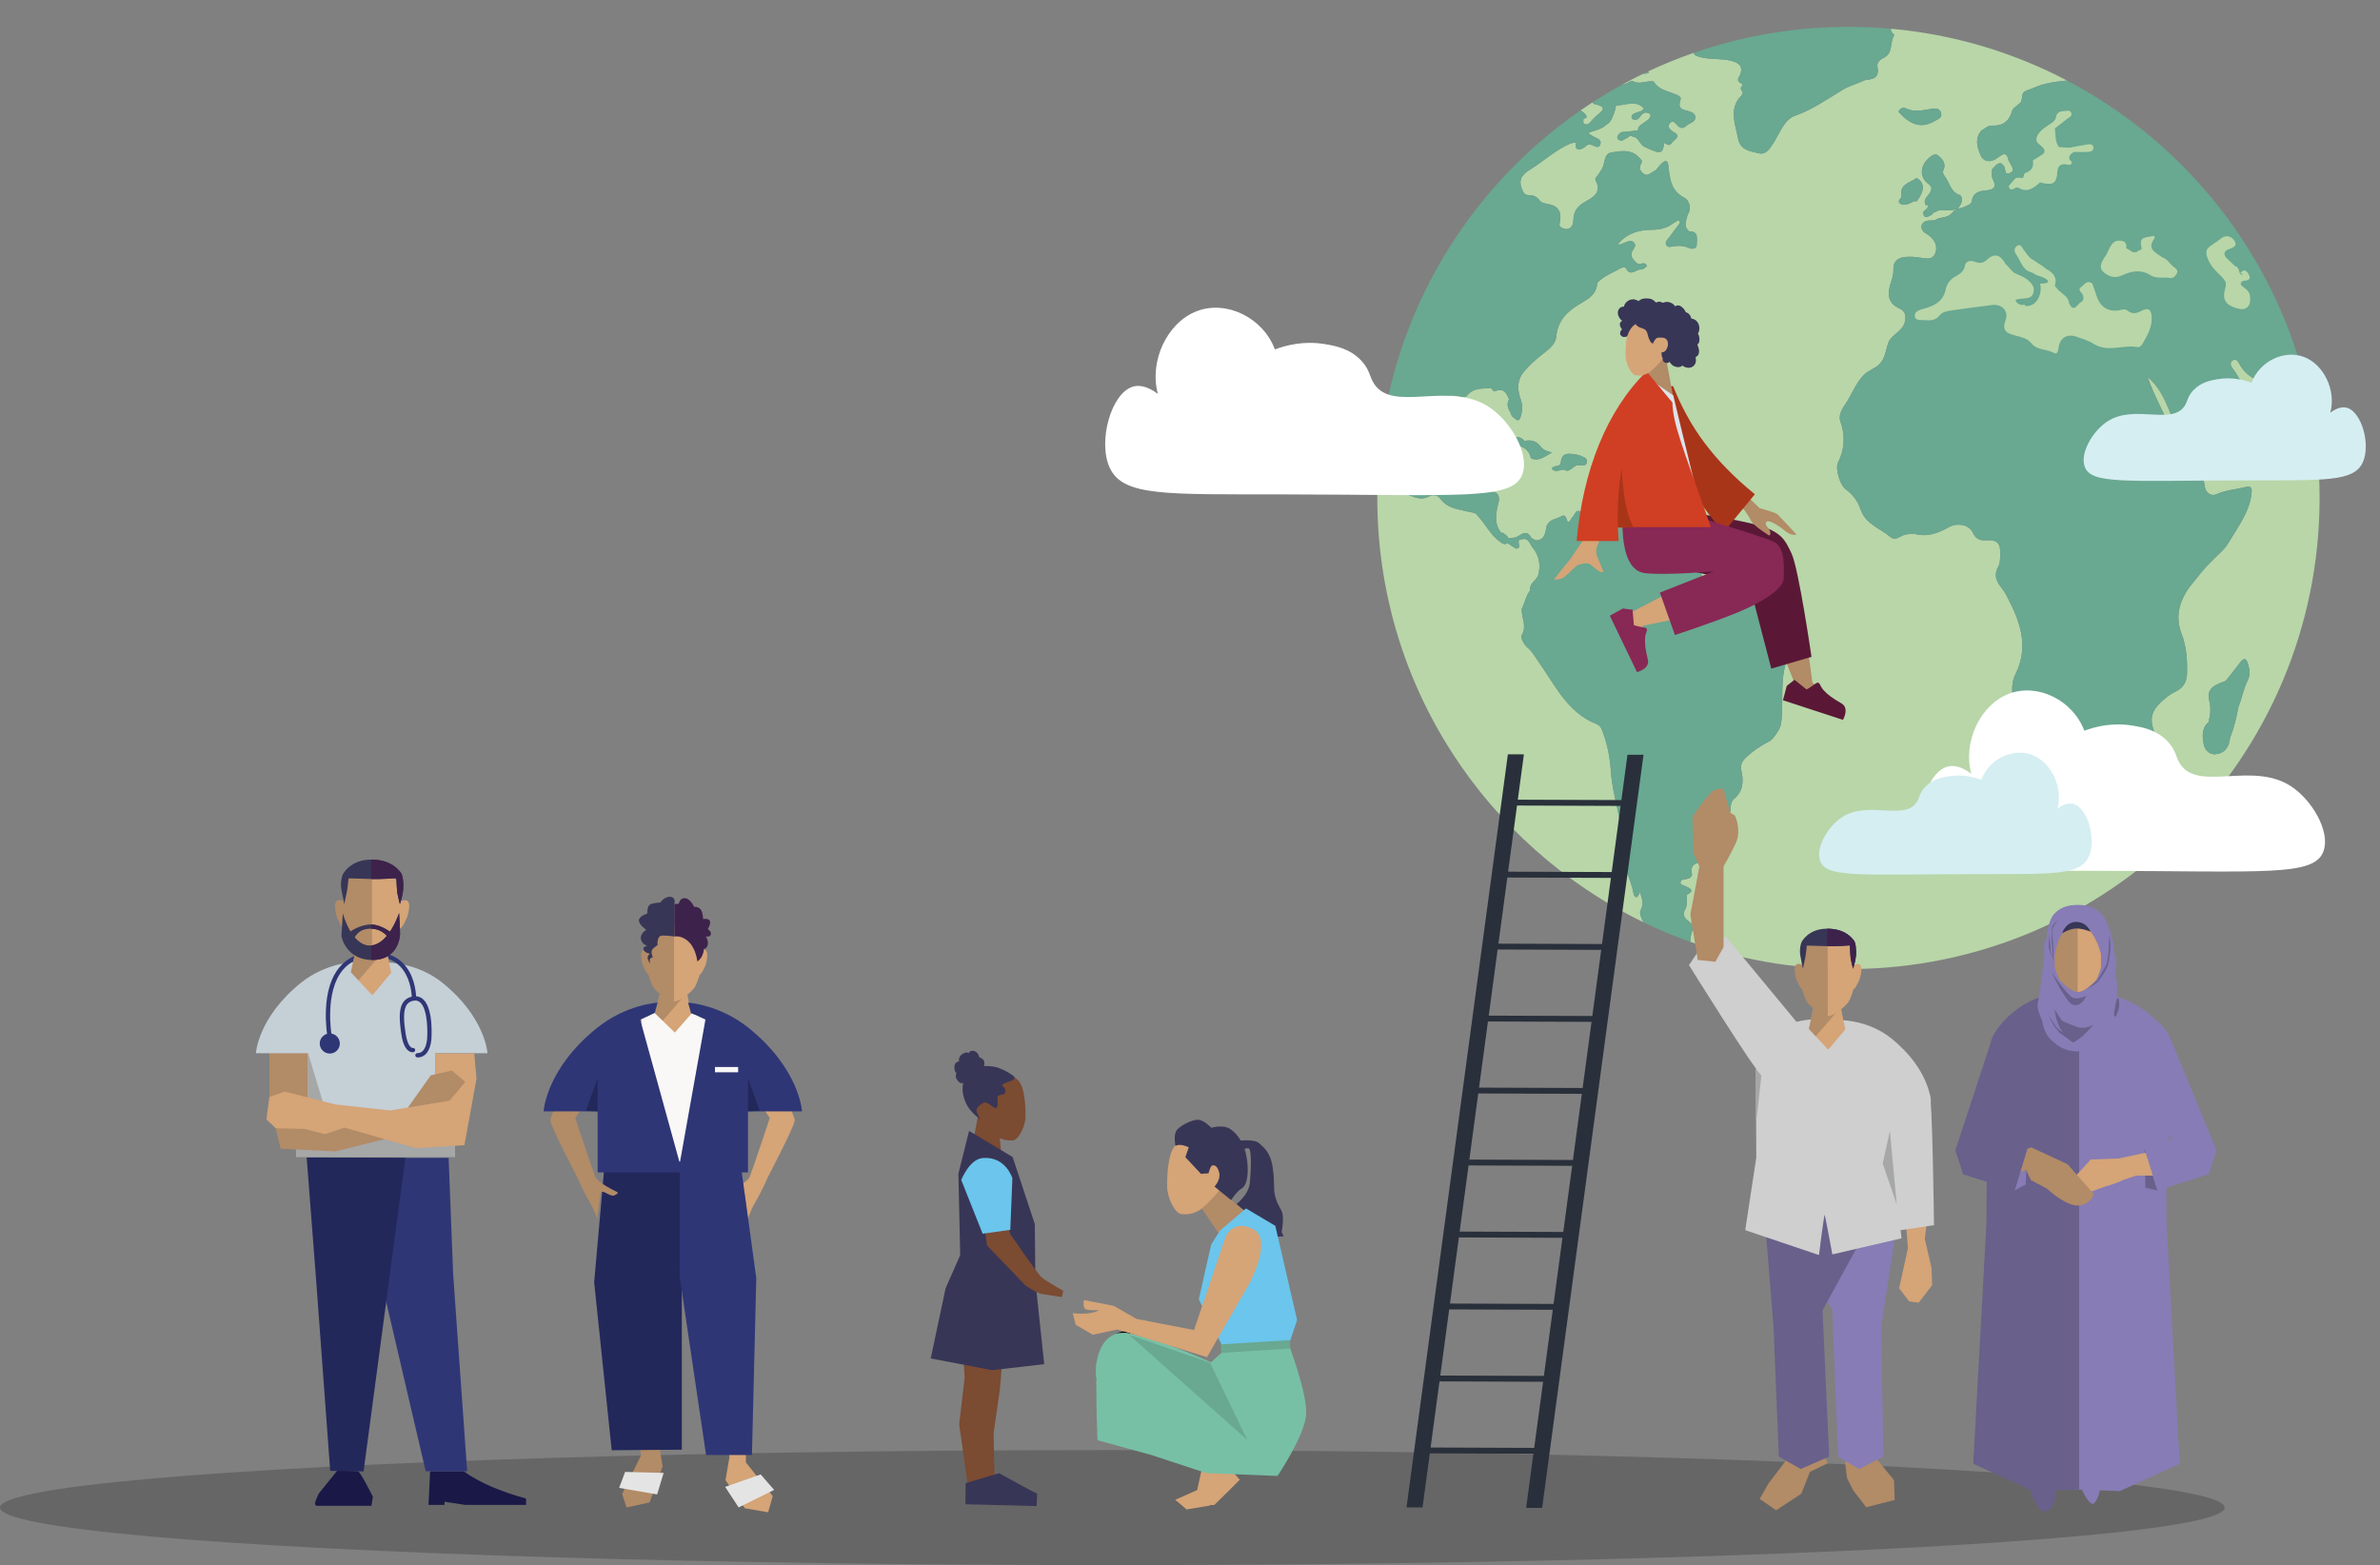 <?xml version="1.0" encoding="utf-8"?>
<!-- Generator: Adobe Illustrator 24.1.3, SVG Export Plug-In . SVG Version: 6.00 Build 0)  -->
<svg version="1.1" id="Layer_1" xmlns="http://www.w3.org/2000/svg" xmlns:xlink="http://www.w3.org/1999/xlink" x="0px" y="0px"
	 viewBox="0 0 3487.23 2293.33" style="enable-background:new 0 0 3487.23 2293.33;" xml:space="preserve">
<rect x="0" y="0" width="3487.23" height="2293.33" fill="#808080" stroke="none"/>
<style type="text/css">
	.st0{fill:#B8D6A8;}
	.st1{fill:none;}
	.st2{fill:#69A891;}
	.st3{fill-rule:evenodd;clip-rule:evenodd;fill:#B28B67;}
	.st4{fill-rule:evenodd;clip-rule:evenodd;fill:#5A1836;}
	.st5{fill:#B28B67;}
	.st6{fill-rule:evenodd;clip-rule:evenodd;fill:#A93519;}
	.st7{fill-rule:evenodd;clip-rule:evenodd;fill:#D5A477;}
	.st8{fill:#D5A477;}
	.st9{fill-rule:evenodd;clip-rule:evenodd;fill:#882855;}
	.st10{fill-rule:evenodd;clip-rule:evenodd;fill:#DDE3E9;}
	.st11{fill-rule:evenodd;clip-rule:evenodd;fill:#D03F23;}
	.st12{fill-rule:evenodd;clip-rule:evenodd;fill:#383656;}
	.st13{fill:#666666;}
	.st14{fill:#29303B;}
	.st15{fill:#FFFFFF;}
	.st16{fill:#D5EEF2;}
	.st17{fill-rule:evenodd;clip-rule:evenodd;fill:#5EABCB;}
	.st18{fill-rule:evenodd;clip-rule:evenodd;fill:#3D224C;}
	.st19{fill-rule:evenodd;clip-rule:evenodd;fill:#F9F8F7;}
	.st20{fill-rule:evenodd;clip-rule:evenodd;fill:#E4E4E4;}
	.st21{fill-rule:evenodd;clip-rule:evenodd;fill:#23285B;}
	.st22{fill-rule:evenodd;clip-rule:evenodd;fill:#2F3676;}
	.st23{fill:#2F3676;}
	.st24{fill:#877CB5;}
	.st25{fill:#69608B;}
	.st26{fill-rule:evenodd;clip-rule:evenodd;fill:#877CB5;}
	.st27{fill-rule:evenodd;clip-rule:evenodd;fill:#69608B;}
	.st28{fill-rule:evenodd;clip-rule:evenodd;fill:#6BC5EC;}
	.st29{fill:#FFFFFF;stroke:#000000;stroke-width:2.54;stroke-miterlimit:10;}
	.st30{fill:#77C0A6;}
	.st31{fill-rule:evenodd;clip-rule:evenodd;fill:#7B4B32;}
	.st32{fill-rule:evenodd;clip-rule:evenodd;fill:#191847;}
	.st33{fill-rule:evenodd;clip-rule:evenodd;fill:#A6A7A7;}
	.st34{fill-rule:evenodd;clip-rule:evenodd;fill:#C5CFD6;}
	.st35{fill-rule:evenodd;clip-rule:evenodd;fill:none;stroke:#C5CFD6;stroke-width:0;stroke-miterlimit:10;}
	.st36{fill:#3D224C;}
	.st37{fill-rule:evenodd;clip-rule:evenodd;fill:#CECFCE;}
</style>
<g>
	<path class="st0" d="M2317.99,163.17c3.23,2.59,6.68,4.28,6.79,9.13c-1.54,0.68-3.08,1.36-4.62,2.04c0,0,0,0,0,0
		c-0.27,2.92-1.11,6.73,2.21,7.69c4.73,1.36,7.67-2.43,10.29-5.99c0,0,0,0,0,0c2.49-2.42,4.8-5.09,7.49-7.22
		c8.09-6.42,14.65-12.3-1.89-15.75c-2.86-0.6-4.27-1.7-4.87-3.1c-5.78,3.75-11.51,7.58-17.18,11.49
		C2316.75,162.07,2317.34,162.64,2317.99,163.17z"/>
	<path class="st1" d="M2467.39,1346.04c-0.86-1.65-1.53-3.28-2.05-4.93C2465.59,1342.76,2466.33,1344.43,2467.39,1346.04z"/>
	<path class="st1" d="M2429.92,215.53c-1.14,0.71-2.18,1.26-3.2,1.63C2428.14,217.22,2429.35,216.97,2429.92,215.53z"/>
	<path class="st1" d="M3107.32,173.28c5.97,6.13,11.44,6.81,16.58,5.11c-6.46-4.88-13-9.64-19.63-14.29
		C3102.07,166.52,3106.26,170.22,3107.32,173.28z"/>
	<path class="st0" d="M2404.11,1333.14c5.31-10.13,1.33-16.57-1.32-26.25c-3.15,10.77-8.03,9.47-9.53,1.21
		c-4.08-22.48-17.92-42.1-16.68-66.16c1.96-37.75-13.74-72.99-16.12-110.29c-1.2-18.79-4.45-37.63-10.84-55.62
		c-2.14-6.02-3.67-12.45-10.07-14.93c-43.55-16.86-62.05-59.24-87.4-94.58c-4.22-5.89-7.51-12.31-13.36-16.94
		c-5.86-4.64-11.28-15.49-9.34-18.61c8.44-13.61-0.47-26.13,0.25-38.91c4.66-8.69,5.9-19.13,12.35-26.9
		c-1.78-11.17,10.03-14.56,12.06-23.55c3.21-13.3,1.44-25.67-6.6-36.86c-0.88-1.04-1.75-2.07-2.63-3.11c0,0,0,0,0,0
		c-3.78-6.2-6.2-14.56-16-11.14c-9.34-0.04,3.02,14.29-7.86,13.23c-4.14-2.61-8.32-5.13-12.32-7.97c-0.08,0.14-0.14,0.28-0.24,0.42
		c-3.81,2.17-6.99,0.55-10.04-1.91c-14.45-9.97-21.95-26.55-33.73-39.07c-3.48-4.88-8.95-4.22-13.7-5.5
		c-14.36-3.85-29.8-4.34-40.27-18.62c-3.55-4.85-10.49-7.28-16.55-3.83c-10.04,5.72-19.34,2.38-28.95-1.29
		c-16.07-6.14-31.31-14.09-46.09-23.08c-0.2-0.12-0.38-0.24-0.58-0.37c-0.35,9.01-0.53,18.05-0.53,27.15
		c0,273.66,159.25,510.13,390.12,621.8C2404.86,1345.04,2401.4,1338.32,2404.11,1333.14z"/>
	<path class="st1" d="M2366.39,132.66c3.97-0.26,5.44-2.93,6.1-6.24c-2.7,1.51-5.4,3.03-8.08,4.58
		C2364.97,131.86,2365.85,132.69,2366.39,132.66z"/>
	<path class="st1" d="M3136.92,455.81c-7.36,3.89-13.13,4.5-19.67-0.69c-2.44-1.93-5.51-2.14-8.77-1.26
		c-17.05,4.56-30.42-2.56-36.16-19.07c-2.22-6.38-4.35-12.79-6.52-19.19c-7.91-6.36-12.03,1.79-16.78,5.26
		c-5.33,3.9,0.6,7.08,2.2,10.3c2.9,5.83,1.62,9.96-4.07,12.74c-4.93,5.57-9.79,12.68-15.41,0.64c-1.18-9.9-9.59-13.58-15.67-19.26
		c-1.82-2.2-3.64-4.4-5.46-6.6c4.22-12.83-2.95-19.48-12.67-24.75c-5.82-4.95-12.54-8.53-18.72-12.93
		c-6.72-3.41-10.16-10.02-14.59-15.69c-2.32-2.98-4-8.63-9.16-5.14c-4.56,3.09-4.62,8.25-1.48,12.47c5.81,7.81,8,18.23,16.49,24.05
		c4.17,1.93,8.81,2.85,12.38,6.08c0,0,0,0,0-0.01c5,1.91,10.56,2.96,14.87,5.93c6.14,4.25,2.28,6.02-2.61,6.58
		c-2.01,0.12-4.02,0.24-6.04,0.36c4.67,17.67-8.2,36.06-22.54,32.22c0.04-2.89-0.92-2.38-2.22-0.69c-4.48-0.58-8.82-1.42-11.38-7.31
		c9.34-5.52,28.29,3.23,26.95-18.04c0,0,0,0,0,0c-0.58-0.56-0.81-1.24-0.67-2.04c-6.06-11.2-17.04-15.14-27.55-19.75l0.14,0.11
		c-5.11-3.37-8.04-9.08-12.88-12.75c-7.2-13.21-15.9-18.19-28.45-6.14c-4.94,4.75-10.88,4.68-17.21,2.2
		c-5.86-2.3-12.95-0.97-14.04,5.23c-1.67,9.5-7.76,12.83-14.54,16.63c-7.11,3.99-12.16,10.82-13.69,18.27
		c-3.35,16.36-14.08,23.29-28,27.48c-3.92,1.18-7.95,2.1-11.66,3.78c-3.34,1.51-6.2,4.27-5.77,8.48c0.48,4.71,4.44,5.62,8.03,5.56
		c9.83-0.17,20.23,3.49,28.34-6.82c4.17-5.3,11.56-6.39,18.26-7.3c19.64-2.65,39.25-5.58,58.92-7.87
		c14.38-1.67,24.52,9.14,19.36,22.6c-6.47,16.88,5.16,19.75,14.76,22.24c8.73,2.26,17.43,4.19,23.07,11.14
		c8.91,10.98,22.73,8.32,33.38,14.37c4.29,2.44,5.94-2.37,6.53-7.48c1.69-14.63,12.33-21.15,26.06-16.41
		c8.72,3.01,17.86,5.69,25.58,10.58c20.94,13.26,43.28,0.42,64.59,4.75c1.81,0.37,5.12-1.98,6.25-3.96
		c6.73-11.79,14.04-23.48,13.95-37.92C3152.59,453.37,3148.22,449.84,3136.92,455.81z"/>
	<path class="st1" d="M3184.61,390.92c-5.55-4.5-9.08-11.54-16.37-13.8c-9.56-7.02-23.83-12.1-10.99-28.38
		c0.23-0.3-0.75-1.61-1.75-3.63c-7.8,4.02-22.9-1.04-17.59,17.89c0.87,3.12-3.1,3.21-4.91,4.69c-7.36,6.02-11.81-2.2-17.63-3.61
		c0,0,0,0,0,0c0.57-5.11-0.02-9.67-5.92-10.96c-15.73-3.44-18.13,11.41-23.25,20.08c-4.51,7.65-14.53,18.24-1.9,27.37
		c6.93,5.01,15.13,7.39,24.52,3.09c13.69-6.28,27.8-9.59,42.27-0.25c8.5,5.48,19.02,2.33,28.54,3.95c4.39,0.75,7.73-2.62,9.78-6.41
		C3192.33,395.59,3187.51,393.28,3184.61,390.92z"/>
	<path class="st1" d="M2957.42,274.97c12.91,8.11,22.35,0.49,31.61-7.66l0,0c17.81,4.26,22.74,2.24,25.07-10.31
		c0.03-10.18,1.87-18.56,14.87-15.85c0,0,0,0,0,0s0,0,0,0c2.38,0.28,5.1,1.34,6.33-1.89c0.95-2.48-0.84-3.65-2.72-4.55c0,0,0,0,0,0
		c-2.1-6.23,1.56-9.41,6.05-12.15c0,0,0.01,0,0.01,0c7.13,0.05,14.27,0.4,21.37,0.02c3.6-0.19,7.62-1.98,7.3-6.45
		c-0.34-4.81-4.66-5.11-8.25-4.54c-9.07,1.43-18.09,3.24-27.12,4.89c-5.02-0.32-10.05-0.63-15.07-0.95l0,0
		c-6.22-8.16-4.71-18.11-6.01-27.41c5.7-4.42,11.49-8.74,17.07-13.32c3.04-2.49,8.61-4.39,6.98-9.15c-1.98-5.78-7.98-2.7-12.12-2.73
		c-4.94-0.03-9.41,3.07-10.18,8.06c-1.18,7.7-7.52,9.29-12.11,13.05c0,0,0,0-0.01,0c-15.33,9.27-21.32,21.02-12.73,27.33
		c16.55,12.15,3.32,15.26-4.19,20.78c0,0,0,0,0,0c0,0,0,0,0,0c-1.7,1.08-4.97,2.41-4.85,3.21c1.44,9.77-2.44,15.36-11.48,18.25
		c-1.5,0.48-1.94,4.48-2.87,6.85c0,0,0,0,0,0c0,0,0,0,0,0c-4.2,1.23-9.22-2.06-12.82,2.46c-2.8,3.26-5.61,6.51-8.41,9.77
		c0,0,0,0,0,0C2946.32,283.79,2952.88,272.12,2957.42,274.97z"/>
	<path class="st1" d="M3255.68,406.06c4.59,4.84,7.14,8.36,4.88,16.01c-5.01,16.97,0.22,24.86,17.34,29.79
		c13.34,3.84,20.13-2.69,19.08-16.55c-0.69-9.1-7.15-12.06-12.44-16.68c-0.73-0.91-1.2-1.73-1.48-2.48
		c0.44-2.62,1.67-4.58,5.31-4.84c4.91-0.35,10.29-1.57,6.94-8.35c-2.68-5.44-7.02-10.44-12.9-2.51c1.44,0.48,3.2,0.67,4.61,1.18
		c-0.89,0.17-1.84,0.53-2.85,1.12l0.03-0.05c-5.19-2.52-2.2-11.36-9.13-12.53c-3.75-3.57-7.43-7.23-11.28-10.69
		c-6.43-5.78-6.03-11.38,1.79-14.27c6.51-2.4,13.29-5.05,8.4-12.4c-4.18-6.3-12.11-9.63-20.06-3.13c-4.38,3.58-9.22,6.55-13.86,9.79
		c-6.86,4.8-9.31,8.33-5.5,18.92C3239.1,390.93,3247.78,397.73,3255.68,406.06z"/>
	<path class="st0" d="M3339.09,558.14c-3.36-5.13-6.22-0.86-9.23,0.58c-7.17,4.37-14.14,2.73-21.08-0.63
		c-11.31-5.47-21.13-12.6-27.28-24.37c-2.09-4.01-5.46-9.33-10.67-5.18c-4.69,3.74-1.65,8.76,1.35,12.48
		c5.62,6.98,9.26,15.1,13.3,22.99c5.32,4.2,10.39,8.67,14.87,13.77c7.27,2.4,13.19-1.9,19.51-4.13c8.72-5.06,16.2-5.03,21.05,5.52
		c2.51,6.68,9.71,4.45,13.97,7.8c13.09,7.59,15.4,16.49,7.16,30.69c-11.57,19.95-23.74,37.78-46.61,45.32
		c-8.35,2.75-13.49,11.32-21.43,16.13c-14.98,9.07-32,12.38-46.89,21.01c-10.54,4.7-18.72,2.93-23.19-8.98
		c-1.44-2.72-2.4-5.67-3.73-8.44c-4.38-9.95-13.38-18.76-7.51-31.3c-2.59-7.14-6.67-13.17-12.36-18.05
		c-10.97-8.54-17.18-19.89-22.37-33.09c-7.01-17.82-16.2-35-31.15-48c10.36,32.19,29.85,60.28,38.65,93.04
		c2.76,23.51,22.16,33.9,36.16,48.54c1.17,0.88,2.22,1.9,3.18,3c6.33,6.01,4.13,15.11,7.6,22.16c4.15,5.54,9,8,15.89,4.94
		c13.17-5.87,27.58-6.63,41.29-10.15c10.23-2.63,10.1,2.48,9.37,9.69c-1.57,15.5-8.09,29.12-15.59,42.24
		c-6.44,11.26-13.55,22.11-20.37,33.14c-4.29,6.27-9.91,11.22-15.37,16.34c-5.08,5.15-10.16,10.3-15.25,15.46
		c-4.22,5.2-8.91,9.98-12.82,15.46c-5.12,6.53-10.84,12.67-15.25,19.68c-12.32,19.57-16.55,40.41-7.79,62.96
		c7.15,18.4,8.36,37.53,8.03,57.29c-0.24,14.42-6.37,22.5-17.95,27.97c-5.61,2.65-10.42,6.29-15.22,10.35
		c-13.65,11.56-23.43,23.1-16.21,43.83c4.18,12-0.65,23.83-14.02,29.47c-4.22,1.78-9.1,4.97-9.42,9.74
		c-2.53,37.86-32.54,56.08-53.64,80.66c-18.9,9.41-40.18,4.5-59.79,10.61c-10.02,3.12-16.16-6.3-16.78-22.92
		c1.92-14.13-7.35-24.47-12.59-35.75c-8.03-17.27-14.96-33.87-15.18-53.8c-0.2-17.56-10.99-32.55-18.35-48.07
		c-7.94-16.74-10.06-34.28-2.17-50.33c20.66-42.02,5.86-78.75-13.28-115.33c-2.41-4.61-5.47-8.93-8.7-13
		c-7.11-8.98-9.41-18.28-3.52-28.93c3.15-5.69,2.92-12.2,3.12-18.51c0.51-15.64-4.45-21.46-19.76-20.37
		c-9.92,0.71-15.94-1.44-20.59-11.36c-5.2-11.11-22.04-15.14-35.26-7.71c-15.7,8.83-31.07,14.55-49.13,9.91
		c-4.26-1.09-9.17,0.11-13.72,0.74c-7.63,1.05-14.46,10.48-22.78,3.45c-15.06-12.75-36.13-18.69-43.46-40.29
		c-4.18-12.33-11.6-22.09-21.97-29.59c-7.96-5.76-15.47-29.76-11.15-38.65c9.62-19.77,11.08-39.4,3.67-60.42
		c-4.05-11.51,4.92-21.76,9.97-29.92c7.48-12.1,12.76-25.73,22.61-36.75c5.98-6.68,13.38-9.35,19.96-13.71
		c13.39-8.86,13.19-23.71,18.06-36.37c5.83-12.16,21.81-15.94,24.05-31.03c1.21-7.87,0.42-14.07-8.15-17.89
		c-14.08-6.28-18.49-17.15-14.14-32.87c2.23-8.05,5.53-15.73,5.22-24.41c-0.42-11.78,6.4-16.99,16.87-18.18
		c8.16-0.93,16.26-0.06,24.35,1.25c7.63,1.24,16.12,2.82,19.93-6.52c4.07-9.97,0.07-18.37-7.56-25.09
		c-4.51-3.97-11.33-5.58-12.61-12.82c-0.49-2.78,0.92-5.04,2.65-7.07c3.7-3.2,8.14-3.36,12.63-3.28c1.36-0.07,2.75-0.07,4.1-0.16
		c7.18-5.47,17.25-2.92,24.06-9.35c0.9-1.04,1.86-2,2.81-2.97c1.48-1.82,3.25-2.97,5.16-3.81c-0.77,0.04-1.54,0.06-2.31,0.12
		c-3.65,1.64-7.61,1.47-11.6,1.13c-3.73,0.31-7.43,0.44-11.04,0.02c-1.94,0.43-3.81,1.22-5.58,2.61c-0.84-0.04-1.64,0.12-2.4,0.48
		l0,0c-1.07,1.19-2.15,2.38-3.22,3.57c0,0-0.01,0-0.01,0c-5.3,2.43-11.35,7.66-12.98-3.67c2.25-2.16,4.5-4.31,6.76-6.47
		c0.26-1.53,0.51-3.05,0.78-4.59c0.01,0,0.02,0.01,0.03,0.01c-0.01-0.01-0.01-0.01-0.02-0.02c-0.94,0.4-1.89,0.8-2.83,1.2
		c-5.71-7.77,1.77-12.84,4.71-17.52c4.32-6.86,4.35-9.88-2.32-14.93c-11.19-8.46-11.22-23.36-1.66-33.93
		c4.8-5.3,11.54-11.21,16.87-6.93c5.03,4.05,12.27,10.98,7.9,20.65c-1.4,3.09-1.04,6.13,1.13,8.83c7.75,9.67,9.21,24.83,23.59,28.73
		c5.65,8.11-0.11,13.79-3.74,19.92c4.26-1.39,8.93-1.81,12.67-4.43c3.53-1.19,7.26-3.35,7.75-6.86
		c1.81-13.04,11.29-14.83,21.02-15.7c11.53-1.03,15.77-5,9.52-16.87c-1.96-3.72-0.88-9.14-1.19-13.79c0,0,0,0,0,0
		c2.02-2.16,4.05-4.31,6.08-6.47c2.52-1.89,4.58-2.79,6.29-2.89c2.15,0.69,3.85,2.3,5.45,4.18c0.63,1.42,1.13,3.15,1.53,5.11
		c0.71,3.46,0.81,7.72,6.42,5.46c4.62-1.86,6.44-4.3,3.76-9.36c-1.68-3.18-3.23-6.44-5.12-9.51c-2.67-14.27-9.78-8.21-16.09-3.48
		c-9.7,7.28-20.33,6.09-24.72-3.78c-4.96-11.15-9.15-24.94,1.44-36.67c4.74-2.32,8.53-6.7,14.24-6.92c15.12,1,25.63-4.8,30.04-20.64
		c1.44-5.15,6.77-7.48,10.22-11.21c7.71-3.72,1.58-14.88,9.39-18.54c4.94-2.65,10.57-3.5,15.46-6.29
		c14.84-5.79,30.3-7.92,45.84-9.34c-78.37-41.13-165.6-67.64-258.1-75.91c-0.39,1.91,0.36,4.25,3.05,7.2
		c0.69,0.75,2.06,2.04,1.97,2.17c-7.13,10.01-1.25,26.67-15.56,33.24c-4.86,2.23-10.46,6.93-9.22,12.93
		c3.61,17.5-7.38,18.45-18.56,19.88c-11.61,5.65-24.42,8.44-35.28,15.9c-21.82,13.25-42.59,27.74-67.24,36.36
		c-15.54,5.43-22.16,25.81-31.58,40.29c-5.77,8.87-11.03,17.28-22.05,14.4c-12.07-3.15-26.31-4.23-29.55-21.75
		c-3.57-19.32-12.4-38.61,0.46-57.57c2.46-3.03,5.8-5.38,6.59-9.6c-0.98-2.23-2.98-3.92-3.13-6.54c0.43-1.15,1.09-2.14,1.89-2.95
		c2.33-2.83-0.26-3.3-1.98-4.22c-6.52-3.76-3.19-7.97-0.68-12.14c5.54-15.11-5.21-18.69-14.9-20.96
		c-9.61-2.25-19.74-1.89-29.63-2.83c-7.43-0.7-14.83-1.66-21.73-5.06c-1-1.28-1.6-2.4-1.89-3.4c-22.8,7.93-45.06,17.02-66.71,27.2
		c0.38,0.66,0.75,1.37,1.07,2.24c-2.74,0.96-5.63,1.19-8.54,1.33c-10.46,5.07-20.77,10.41-30.92,15.99
		c4.78-0.67,9.03-3.09,13.34-5.33l1.3,0.21l1.29-0.22c10.14,5.73,20.36-1.16,30.52,0.5c0,0,0,0,0,0
		c7.02,11.92,19.52,13.73,30.5,18.18c4.35,1.76,10.72,3.67,8.96,8.57c-4.65,12.95,2.25,14.41,11.36,16.61
		c4.32,1.04,10.89,3.81,10.37,9.74c-0.61,7.03-8.7,7.68-13.04,11.73c-4.5,4.2-8.59,4.45-13.12-0.17c-3.01-3.07-6.34-8.88-11.01-3.76
		c-5.13,5.62,0.27,9.22,4.1,12.61c0,0,0,0,0,0c0,0,0,0,0,0c13.25,6.3,3.76,10.74-1.01,15.57c-3.43,6.93-7.69,2.98-11.8,0.86v0
		c-1.35,16.15-5.24,17.1-27.02,6.6c-6.86-2.27-8.99-9.65-13.81-14.13c0,0,0,0,0,0c-2.9-1-5.8-1.99-8.7-2.99
		c-1.58,1.15-3.02,2.67-4.77,3.38c-3.86,1.57-7.21,5.96-12.09,2.73c-1.86-1.23-2.76-3.1-1.82-5.18c2.38-5.29,6.63-7.15,12.04-6.53
		c0.02,0.02,0.05,0.04,0.07,0.06c-0.03-0.02-0.05-0.04-0.08-0.06c5.93-0.74,11.86-1.48,17.8-2.22c0.05-6.29,5.06-8.14,8.88-11.15
		c4.12-3.24,9.92-5.12,9.68-12.23c0,0,0,0,0,0c-6.1-4.53-10.91-3.14-15.04,3.1c-2.38,3.59-5.78,5.78-10.18,4.35
		c-1.11-0.36-2.66-2.07-2.63-3.1c0.18-5.39,4.68-5.76,8.24-7.31c3.48-1.52,8.04-1.32,9.7-6.06c-11.68-12.09-25.17-4.63-37.98-4.21
		c-4.37,0.15-2.97,4.18-4.02,6.82c-3.15,7.9-4.51,17.19-12.92,21.66c0,0,0,0,0,0c0,0,0,0,0,0c-7.57,7.31-17.85,8.15-26.79,12.2
		c1.68,1.06,3.44,2,5.02,3.21c4.92,3.8,15.02,4.71,13.27,12.39c-2.12,9.32-9.63,2.11-14.87,1.13c-4.64-0.87-6.92,3.3-10.32,5.12
		c-8.27,4.43-12.36,2.05-10.89-8.2c0,0-0.01,0-0.01,0c-2.41,0.42-4.84,0.85-7.26,1.28c0,0,0,0,0,0c0,0,0,0,0,0
		c-21.9,9.21-39.46,25.82-59.46,38.31c-9.74,6.08-18.84,13.48-12.08,29.14c2.52,5.83,3.97,8.56,9.97,8.48
		c6.21-0.08,11.8,2.16,15.73,7.73c3.28,4.33,8.29,4.18,12.72,5.54l-0.13-0.09c16.97,2.83,20.15,14.04,16.53,29.49
		c-0.38,1.6,0.61,2.98,1.68,4.14c9.17,6.17,18.26,2.42,18.62-10.09c0.41-14.2,6.64-20.82,17.61-27.12
		c10.66-6.13,24.5-12.89,15.04-31.14c-1.75-3.38,1.9-5.49,3.44-7.98c2.42-3.92,5.53-7.51,7.2-11.75c3.12-7.91,2.14-19.63,12.4-21.25
		c14.36-2.26,29.61-5.46,41.74,8.46c2.34,2.68,4.11,4.05,2.12,7.55c-3.35,5.88-2.36,10.86,3.06,15.03
		c5.49,4.22,9.32-0.15,13.57-2.44c1.77-0.95,3.46-2.07,5.18-3.11c0,0,0,0,0,0c1.9-2.38,3.67-4.89,5.72-7.12
		c8.3-9.05,12.51-7.3,12.39,5.42l0,0c0.51,3.04,1.02,6.08,1.53,9.12c0,0,0,0,0,0c2.25,14.57,7.03,26.07,21.54,33.33
		c6.57,3.28,11.76,14.79,4.95,24.92c-1.81,8.53-6.97,17.45,2.75,24.68c14.23-0.65,10.4,12.2,10.61,18.77
		c0.21,6.32-5.94,8.16-13.19,4.83c-6.05-2.77-13.41-3.06-20.47-2.02c-3.62,0.53-8.63,2.66-10.97-1.65
		c-2.79-5.13,2.25-8.4,4.72-11.93c4.66-6.65,9.68-13.02,14.55-19.5c2.01-5.14-1.31-4.03-3.64-4.07c-0.61,0.6-1.23,1.18-1.8,1.81
		c-0.75,0.34-1.53,0.57-2.34,0.67c-9.27,7.87-20.24,10.44-31.85,10.55c-18.31,0.18-35.16,4.16-48.24,18.56
		c-0.53,0.72-1.74,1.76-1.54,2.3c0.8,2.12,2.26,0.31,3.5,0.28c2.9-0.95,5.54-2.43,8.39-3.33c3.83-1.21,7.77-2.63,11.07,1.19
		c3.18,3.67,0.71,7.29-1.17,9.91c-6.37,8.86-0.62,14.19,4.71,19.82l0.12-0.35c3.95,5.35,12.26-4.23,15.07,5
		c-3.01,2.72-6.07,5.32-10.44,4.87c-6.76,0.92-13.86,10.42-20.17-1.63c-1.43-2.73-5.67-1.49-8.23-0.01
		c-11.48,6.62-24.3,10.92-33.76,21.08c-1.31,17.59-12.98,23.45-26.35,31.39c-16.31,9.67-31.79,23.49-33.76,46.89
		c-0.88,10.41-8.62,17.41-16.35,23.33c-12.54,9.59-24.5,19.79-34.13,32.69c0,0,0,0,0,0c-7.55,12.02-5.93,24.67-1.47,37.22
		c2.98,8.37,2.26,16.43-0.18,24.46c-1.32,4.34-3.61,7.94-8.42,3.11c0,0,0,0,0,0c-3.35-2.16-6.1-4.78-6.58-9.19c0,0,0,0,0,0
		c0.01,0,0.03,0,0.04,0.01c-4.44-6-5.7-12.35-2.16-19.24c-3.71-9.6-8.48-16.82-20.15-11.91c-2.33,0.98-4.52-1.67-5.67-4.23
		c-12.76,0.69-26.17-1.33-35.82,10.96c-1.49,1.9-6,2.99-8.28,2.09c-26.4-10.4-37.66,13.69-53.26,26.17
		c-9.43,7.54-10.08,65.81-3.33,76.7c10,16.12,16.69,18.57,33.8,11.65c5.49-2.22,11.78-2.97,15.92-8.15
		c3.81-11.09,5.22-24.06,21.49-23.1c8.22,0.49,9.51,3.83,7.44,10.87c-2.84,11.52-5,23.29-8.71,34.49
		c-3.41,10.27,0.89,11.97,8.9,11.23c5.4-0.5,10.78-1.81,16.17-1.73c8.29,0.13,17.43-0.07,16.84,13.1
		c-4.25,16.71-8.75,33.43,4.07,48.74c0.04,0.03,0.08,0.07,0.13,0.1c0.01-0.7,0.02-1.4,0.04-2.1c3.61,2.55,7.79,4.43,9.63,9.06
		c3.75-0.55,7.5-1.09,11.26-1.64c0.01,0,0.01-0.01,0.02-0.01c7.53-3.86,15.21-12.58,22.23,0.95c0,0,0,0,0,0
		c2.09,1.16,4.18,2.32,6.28,3.48c13.63-0.13,14.16-11.21,16-21.2c0.72-1.14,1.44-2.28,2.17-3.42c4.73-6.76,12.95-6.74,19.27-10.49
		c6.92-4.09,7.45,3.79,9.45,7.99c4.72,0.15,4.34-5.45,7.36-7.11c1.66-2.59,3.32-5.19,4.99-7.78c4.39-2.83,7.1-0.3,9.46,3.36
		c15.36,6.75,31.02,9.15,47.19,3.98c4.77-1.52,8.45-2.45,13.36,2.3c11.99,11.58,27.02,18.92,38.96,31.22
		c7.12,7.33,18.26,10.43,29.44,9.97c20.01-0.81,29.29,6.91,37.95,25.79c5.53,12.05,10.58,25.01,22.5,32.96
		c3.33,2.22,5.01,2.74,8.85,2.09c8.71-1.48,18.69,1.65,23.72,7.45c9.99,11.53,21.51,10.61,32.87,8.45c10.51-2,18.35,0.73,26.43,7.12
		c7.56,5.98,15.15,11.72,24.2,15.79c10.66,4.79,14.71,15.2,11.25,27.44c-1.99,7.03-3.06,15.07-7.07,20.62
		c-21.43,29.62-15.75,64.47-17.55,97.93c-0.48,8.9-0.55,17.98-5.98,25.59c-3.25,5-6.54,9.96-11.15,13.73
		c-13.07,6.6-25.16,14.57-35.99,24.88c-5.87,5.59-8,10.91-6.18,19.25c3.39,15.55,2.45,30.13-10.94,41.06
		c-6.14,5.01-4.11,13.63-5.91,20.51c-6.95,26.55-11.56,30.18-35.97,25.83c-2.05,4.94,1.41,7.84,4.01,10.76
		c13.45,15.11,10.41,29.61-8.32,34.77c-9.68,2.66-18.41,3.29-15.39,18c0.98,4.8-5.22,7.07-9.77,7.8c-4.25,0.68-8.31,0.98-6.52,7.34
		c0,0,0,0,0,0c0,0,0,0,0,0c3.93,1.74,8.02,3.16,11.76,5.28c7.27,4.13,2.29,6.67-1.28,9.26c-0.54,0.35-1.12,0.58-1.74,0.7
		c0,0,0,0,0,0c-0.46,7.46,1.74,14.78-2.67,22.33c-4.98,8.52,1.69,14.18,8,18.83c4.66,3.42,9.95,6.65,2.38,12.49
		c-1.73,5.51-2.52,10.68-2.47,15.53c72.4,25.78,150.36,39.83,231.61,39.83c381.26,0,690.33-309.07,690.33-690.32
		c0-54.57-6.34-107.67-18.31-158.59c-10.28-1.23-20.51-2.81-30.83-3.95C3345,565.42,3341.63,562.27,3339.09,558.14z M2808.46,294.92
		c-4.94-0.9-8.51,2.87-12.87,3.97c-3.99,1.01-8.2,2.22-11.64-0.76c-5.19-4.51,2.47-7.28,1.99-10.1
		c-3.17-18.65,12.64-20.13,22.27-27.2C2820.38,267.44,2820.47,279.32,2808.46,294.92z M2792.14,158.56
		c12.92,6.56,25.65,2.69,38.51,0.84c5.52-0.79,11.56-0.8,13.47,5.95c2.16,7.63-4.45,9.02-9.04,11.8
		c-21.47,12.98-38.17,3.79-53.41-13.42C2783.78,159.03,2788.27,156.59,2792.14,158.56z M2263.02,669.44c-0.01,0-0.01,0.01-0.02,0.01
		c-6.33,3.54-12.84,5.28-19.87,2.07c0,0,0,0,0,0s0,0,0,0c-3.61-17.92-19.07-18.01-31.24-23.04c0,0,0,0,0,0
		c-8.99-0.43-15.24,5.04-21.19,13.77c-0.99-17.39,6.27-22,20.93-16.35c0.74-0.4,1.52-0.72,2.33-0.94c0,0,0,0,0,0
		c6.78-4.99,13.4-6.83,19.56,1.22c9.4-2.07,17.55-0.36,23.86,8.15c3.78,5.09,9.51,6.93,16.63,8.74
		C2269.6,665.63,2266.31,667.54,2263.02,669.44z M2325.15,677.27c-1.05,6.87-8.43,4.15-12.7,4.25c-7.86,0.18-11.94,12.55-21.22,6.48
		c0,0,0,0-0.01,0c0,0,0.01,0,0.01,0.01c-5.89,0.26-11.96,5.13-17.61-0.93c2.29-6.29,10.43-1.95,12.97-7.79c0-0.01,0-0.02,0.01-0.03
		c1.64-14.52,6.93-16.88,27.43-12.22C2318.58,669.59,2326.26,670.02,2325.15,677.27z M3293.55,996.7
		c-6.55,12.61-8.5,26.71-13.88,39.61l0,0c0,0,0,0,0,0s0,0,0,0c-2.65,15.33-6.35,30.36-12.18,44.78
		c-1.06,13.83-8.15,23.02-21.5,24.13c-8.97,0.75-15.74-6.66-17.17-15.03c-1.9-11.04-3.18-23.19,7.08-31.93c0,0,0,0,0,0
		c2.73-10.18,3.85-20.03,1.31-30.87c-3.71-15.83,2.59-22.65,23.81-29.49c7.07-8.99,14.38-17.8,21.15-27.03
		c6.26-8.54,9.52-5.37,11.91,2.65C3296.4,981.29,3297.19,989.7,3293.55,996.7z"/>
	<path class="st2" d="M2505.21,85.92c9.89,0.94,20.02,0.58,29.63,2.83c9.69,2.27,20.44,5.85,14.9,20.96
		c-2.51,4.17-5.84,8.38,0.68,12.14c1.72,0.92,4.31,1.39,1.98,4.22c-0.81,0.81-1.46,1.8-1.89,2.95c0.15,2.62,2.15,4.32,3.13,6.54
		c-0.79,4.22-4.14,6.57-6.59,9.6c-12.86,18.96-4.03,38.25-0.46,57.57c3.24,17.52,17.48,18.6,29.55,21.75
		c11.01,2.88,16.28-5.53,22.05-14.4c9.42-14.49,16.04-34.86,31.58-40.29c24.64-8.62,45.42-23.11,67.24-36.36
		c10.86-7.46,23.67-10.25,35.28-15.9c11.18-1.42,22.17-2.38,18.56-19.88c-1.24-6.01,4.36-10.7,9.22-12.93
		c14.31-6.57,8.43-23.23,15.56-33.24c0.09-0.13-1.28-1.42-1.97-2.17c-2.69-2.95-3.44-5.29-3.05-7.2
		c-20.5-1.83-41.27-2.77-62.25-2.77c-79.44,0-155.74,13.43-226.77,38.12c0.3,1,0.9,2.12,1.89,3.4
		C2490.38,84.26,2497.78,85.21,2505.21,85.92z"/>
	<path class="st2" d="M2795.69,28.17c-0.01,0-0.01,0.01-0.02,0.01c0,0,0,0,0,0L2795.69,28.17z"/>
	<path class="st2" d="M2835.08,177.14c4.59-2.78,11.2-4.17,9.04-11.8c-1.91-6.75-7.95-6.75-13.47-5.95
		c-12.86,1.85-25.59,5.72-38.51-0.84c-3.87-1.96-8.36,0.47-10.47,5.17C2796.9,180.94,2813.61,190.12,2835.08,177.14z"/>
	<path class="st2" d="M3282.17,970.87c-6.77,9.23-14.08,18.04-21.15,27.03c-21.22,6.84-27.52,13.66-23.81,29.49
		c2.54,10.83,1.42,20.69-1.31,30.87c0,0,0,0,0,0c-10.26,8.74-8.97,20.89-7.08,31.93c1.44,8.36,8.2,15.78,17.17,15.03
		c13.36-1.12,20.44-10.31,21.5-24.13c5.83-14.42,9.53-29.45,12.18-44.78l0,0c5.39-12.9,7.33-27,13.88-39.61
		c3.64-7,2.85-15.41,0.53-23.18C3291.69,965.5,3288.43,962.33,3282.17,970.87z"/>
	<path class="st2" d="M2314.04,667.04c-20.5-4.66-25.79-2.31-27.43,12.22c0,0.01,0,0.02-0.01,0.03c-2.54,5.83-10.68,1.49-12.97,7.79
		c5.65,6.06,11.71,1.19,17.61,0.93c0,0-0.01,0-0.01-0.01c0,0,0,0,0.01,0c9.28,6.07,13.36-6.29,21.22-6.48
		c4.26-0.1,11.65,2.62,12.7-4.25C2326.26,670.02,2318.58,669.59,2314.04,667.04z"/>
	<path class="st2" d="M2257.39,654.33c-6.32-8.51-14.47-10.22-23.86-8.15c-6.16-8.05-12.79-6.21-19.56-1.22c0,0,0,0,0,0
		c-0.81,0.22-1.58,0.54-2.33,0.94c-14.66-5.64-21.93-1.04-20.93,16.35c5.95-8.73,12.2-14.2,21.19-13.77c0,0,0,0,0,0v0v0
		c12.17,5.03,27.62,5.12,31.24,23.04c0,0,0,0,0,0s0,0,0,0c7.03,3.22,13.55,1.47,19.87-2.07c0.01,0,0.01,0,0.02-0.01
		c3.29-1.91,6.58-3.81,11-6.37C2266.9,661.26,2261.17,659.42,2257.39,654.33z"/>
	<path class="st2" d="M3104.27,164.09c-24.1-16.9-49.33-32.31-75.56-46.08c-15.53,1.42-31,3.55-45.84,9.34
		c-4.89,2.78-10.52,3.64-15.46,6.29c-7.82,3.67-1.68,14.82-9.39,18.54c-3.44,3.73-8.78,6.06-10.22,11.21
		c-4.42,15.84-14.92,21.65-30.04,20.64c-5.7,0.22-9.49,4.6-14.24,6.92c-10.59,11.73-6.41,25.51-1.44,36.67
		c4.39,9.87,15.02,11.06,24.72,3.78c6.31-4.74,13.42-10.79,16.09,3.48c1.89,3.07,3.44,6.33,5.12,9.51c2.68,5.06,0.85,7.5-3.76,9.36
		c-5.61,2.26-5.71-2-6.42-5.46c-0.4-1.96-0.9-3.68-1.53-5.11c-1.6-1.88-3.3-3.49-5.45-4.18c-1.7,0.1-3.77,1-6.29,2.89
		c-2.03,2.16-4.05,4.31-6.08,6.47c0,0,0,0,0,0c0.31,4.64-0.77,10.06,1.19,13.79c6.24,11.86,2.01,15.83-9.52,16.87
		c-9.73,0.87-19.21,2.66-21.02,15.7c-0.49,3.51-4.22,5.68-7.75,6.86c-3.73,2.62-8.41,3.04-12.67,4.43c-0.14,0.23-0.28,0.47-0.41,0.7
		c-0.55,0.01-1.1,0.06-1.65,0.08c-1.9,0.84-3.67,1.99-5.16,3.81c-0.96,0.97-1.92,1.94-2.81,2.97c-6.81,6.43-16.88,3.88-24.06,9.35
		c-1.36,0.08-2.74,0.09-4.1,0.16c-4.49-0.08-8.93,0.07-12.63,3.28c-1.74,2.02-3.15,4.28-2.65,7.07c1.28,7.24,8.1,8.85,12.61,12.82
		c7.64,6.73,11.63,15.12,7.56,25.09c-3.81,9.34-12.3,7.76-19.93,6.52c-8.09-1.32-16.19-2.18-24.35-1.25
		c-10.47,1.19-17.29,6.39-16.87,18.18c0.31,8.68-2.99,16.36-5.22,24.41c-4.35,15.72,0.06,26.59,14.14,32.87
		c8.57,3.82,9.36,10.02,8.15,17.89c-2.24,15.09-18.23,18.87-24.05,31.03c-4.87,12.67-4.68,27.52-18.06,36.37
		c-6.59,4.36-13.98,7.03-19.96,13.71c-9.86,11.02-15.13,24.65-22.61,36.75c-5.05,8.17-14.02,18.42-9.97,29.92
		c7.4,21.02,5.94,40.65-3.67,60.42c-4.33,8.89,3.19,32.89,11.15,38.65c10.37,7.5,17.79,17.26,21.97,29.59
		c7.33,21.59,28.4,27.54,43.46,40.29c8.31,7.04,15.14-2.39,22.78-3.45c4.55-0.63,9.46-1.83,13.72-0.74
		c18.06,4.64,33.43-1.09,49.13-9.91c13.22-7.43,30.07-3.4,35.26,7.71c4.64,9.92,10.66,12.07,20.59,11.36
		c15.32-1.09,20.27,4.74,19.76,20.37c-0.21,6.31,0.02,12.81-3.12,18.51c-5.89,10.65-3.59,19.96,3.52,28.93
		c3.22,4.07,6.28,8.39,8.7,13c19.14,36.58,33.94,73.31,13.28,115.33c-7.89,16.05-5.77,33.59,2.17,50.33
		c7.36,15.51,18.15,30.51,18.35,48.07c0.23,19.93,7.15,36.53,15.18,53.8c5.24,11.27,14.52,21.61,12.59,35.75
		c0.62,16.62,6.76,26.04,16.78,22.92c19.61-6.1,40.89-1.19,59.79-10.61c21.1-24.58,51.11-42.8,53.64-80.66
		c0.32-4.77,5.2-7.95,9.42-9.74c13.37-5.65,18.19-17.47,14.02-29.47c-7.22-20.73,2.56-32.28,16.21-43.83
		c4.8-4.06,9.61-7.7,15.22-10.35c11.58-5.47,17.71-13.56,17.95-27.97c0.34-19.76-0.88-38.89-8.03-57.29
		c-8.76-22.55-4.53-43.38,7.79-62.96c4.41-7.01,10.13-13.15,15.25-19.68c3.91-5.47,8.6-10.26,12.82-15.46
		c5.08-5.15,10.16-10.3,15.25-15.46c5.46-5.11,11.08-10.06,15.37-16.34c6.81-11.03,13.93-21.88,20.37-33.14
		c7.5-13.12,14.02-26.74,15.59-42.24c0.73-7.21,0.86-12.32-9.37-9.69c-13.72,3.52-28.12,4.29-41.29,10.15
		c-6.89,3.07-11.74,0.61-15.89-4.94c-3.47-7.05-1.27-16.16-7.6-22.16c-0.97-1.11-2.01-2.12-3.18-3c-14-14.64-33.4-25.03-36.16-48.54
		c-8.79-32.76-28.29-60.85-38.65-93.04c14.95,13.01,24.14,30.18,31.15,48c5.19,13.2,11.4,24.55,22.37,33.09
		c5.69,4.87,9.77,10.91,12.36,18.05c-5.87,12.54,3.13,21.35,7.51,31.3c1.34,2.77,2.3,5.72,3.73,8.44
		c4.47,11.9,12.65,13.67,23.19,8.98c14.89-8.63,31.91-11.94,46.89-21.01c7.94-4.81,13.08-13.38,21.43-16.13
		c22.87-7.54,35.03-25.37,46.61-45.32c8.23-14.19,5.93-23.09-7.16-30.69c-4.26-3.34-11.46-1.12-13.97-7.8
		c-4.85-10.55-12.33-10.58-21.05-5.52c-6.31,2.23-12.23,6.52-19.51,4.13c-4.48-5.1-9.55-9.57-14.87-13.77
		c-4.04-7.89-7.68-16.01-13.3-22.99c-3-3.72-6.04-8.75-1.35-12.48c5.21-4.15,8.57,1.17,10.67,5.18
		c6.15,11.77,15.96,18.9,27.28,24.37c6.93,3.36,13.9,5,21.08,0.63c3.01-1.44,5.87-5.71,9.23-0.58c2.55,4.13,5.91,7.28,10.45,8.99
		c10.31,1.14,20.54,2.72,30.83,3.95c-37.44-159.24-130-297.22-256.47-392.69"/>
	<path class="st2" d="M2808.22,260.83c-9.63,7.07-25.45,8.55-22.27,27.2c0.48,2.82-7.18,5.6-1.99,10.1
		c3.43,2.98,7.65,1.78,11.64,0.76c4.35-1.11,7.93-4.88,12.87-3.97C2820.47,279.32,2820.38,267.44,2808.22,260.83z"/>
	<path class="st2" d="M2872.45,286.08c-14.39-3.9-15.84-19.05-23.59-28.73c-2.18-2.7-2.53-5.74-1.13-8.83
		c4.37-9.67-2.87-16.6-7.9-20.65c-5.32-4.28-12.07,1.63-16.87,6.93c-9.56,10.57-9.53,25.47,1.66,33.93
		c6.68,5.05,6.65,8.07,2.32,14.93c-2.95,4.68-10.43,9.75-4.71,17.52c0.94-0.4,1.88-0.8,2.83-1.2c0.01,0.01,0.01,0.01,0.02,0.02
		c-0.01,0-0.02-0.01-0.03-0.01c-0.26,1.53-0.52,3.06-0.78,4.59c-2.25,2.16-4.5,4.31-6.76,6.47c1.63,11.34,7.68,6.1,12.98,3.67
		c0,0,0.01,0,0.01,0c1.07-1.19,2.15-2.38,3.22-3.57l0,0c0.76-0.36,1.56-0.52,2.4-0.48c1.77-1.39,3.65-2.18,5.58-2.61
		c3.62,0.43,7.32,0.3,11.04-0.02c3.99,0.34,7.95,0.51,11.6-1.13c0.77-0.06,1.54-0.08,2.31-0.12c0.67-0.3,1.36-0.56,2.06-0.79
		C2872.33,299.87,2878.09,294.19,2872.45,286.08z"/>
	<path class="st2" d="M2868.3,306.71c0.13-0.24,0.27-0.47,0.41-0.7c-0.7,0.23-1.39,0.49-2.06,0.79
		C2867.2,306.76,2867.75,306.72,2868.3,306.71z"/>
	<path class="st2" d="M2415.95,106.9c-0.32-0.87-0.69-1.58-1.07-2.24c-2.5,1.18-4.99,2.36-7.47,3.57
		C2410.32,108.08,2413.21,107.86,2415.95,106.9z"/>
	<path class="st2" d="M2479.22,1364.63c7.57-5.84,2.27-9.07-2.38-12.49c-6.32-4.64-12.98-10.31-8-18.83
		c4.41-7.55,2.21-14.87,2.67-22.33c0,0,0,0,0,0c0.62-0.12,1.2-0.35,1.74-0.7c3.57-2.59,8.55-5.13,1.28-9.26
		c-3.74-2.12-7.83-3.54-11.76-5.28c0,0,0,0,0,0c0,0,0,0,0,0c-1.8-6.37,2.26-6.66,6.52-7.34c4.56-0.73,10.76-3.01,9.77-7.8
		c-3.02-14.71,5.71-15.34,15.39-18c18.73-5.15,21.77-19.66,8.32-34.77c-2.6-2.92-6.05-5.82-4.01-10.76
		c24.4,4.35,29.02,0.72,35.97-25.83c1.8-6.88-0.23-15.5,5.91-20.51c13.39-10.93,14.33-25.51,10.94-41.06
		c-1.82-8.34,0.31-13.66,6.18-19.25c10.83-10.31,22.92-18.29,35.99-24.88c4.61-3.77,7.9-8.73,11.15-13.73
		c5.43-7.61,5.5-16.69,5.98-25.59c1.8-33.46-3.89-68.3,17.55-97.93c4.02-5.55,5.08-13.59,7.07-20.62
		c3.47-12.25-0.59-22.66-11.25-27.44c-9.05-4.06-16.63-9.81-24.2-15.79c-8.08-6.39-15.92-9.11-26.43-7.12
		c-11.36,2.16-22.88,3.07-32.87-8.45c-5.03-5.8-15.01-8.94-23.72-7.45c-3.83,0.65-5.52,0.14-8.85-2.09
		c-11.92-7.95-16.97-20.91-22.5-32.96c-8.66-18.89-17.94-26.6-37.95-25.79c-11.17,0.45-22.32-2.64-29.44-9.97
		c-11.94-12.3-26.97-19.64-38.96-31.22c-4.91-4.75-8.6-3.82-13.36-2.3c-16.17,5.16-31.82,2.76-47.19-3.98
		c-2.36-3.65-5.07-6.18-9.46-3.36c-1.66,2.59-3.32,5.19-4.99,7.78c-3.02,1.66-2.65,7.26-7.36,7.11c-2-4.2-2.53-12.09-9.45-7.99
		c-6.33,3.74-14.55,3.72-19.27,10.49c-0.72,1.14-1.44,2.28-2.17,3.42c-1.83,9.99-2.37,21.07-16,21.2c-2.09-1.16-4.18-2.32-6.28-3.48
		c0,0,0,0,0,0c-7.02-13.53-14.7-4.81-22.23-0.95c-0.01,0-0.01,0.01-0.02,0.01c-3.75,0.55-7.5,1.09-11.26,1.64
		c-1.84-4.63-6.02-6.51-9.63-9.06c-0.01,0.7-0.02,1.4-0.04,2.1c-0.04-0.03-0.08-0.07-0.13-0.1c-12.83-15.3-8.33-32.03-4.07-48.74
		c0.59-13.17-8.55-12.98-16.84-13.1c-5.39-0.08-10.77,1.23-16.17,1.73c-8.01,0.74-12.3-0.96-8.9-11.23
		c3.71-11.19,5.88-22.97,8.71-34.49c2.07-7.04,0.78-10.39-7.44-10.87c-16.26-0.96-17.68,12-21.49,23.1
		c-4.14,5.17-10.43,5.93-15.92,8.15c-17.1,6.92-23.8,4.46-33.8-11.65c-6.76-10.89-6.1-69.16,3.33-76.7
		c15.59-12.47,26.86-36.57,53.26-26.17c2.29,0.9,6.79-0.19,8.28-2.09c9.65-12.3,23.06-10.28,35.82-10.96
		c1.16,2.56,3.34,5.21,5.67,4.23c11.67-4.91,16.44,2.31,20.15,11.91c-3.54,6.89-2.28,13.24,2.16,19.24c-0.01,0-0.03,0-0.04-0.01
		c0,0,0,0,0,0c0.48,4.41,3.23,7.03,6.58,9.19c0,0,0,0,0,0c4.81,4.83,7.1,1.23,8.42-3.11c2.44-8.03,3.16-16.09,0.18-24.46
		c-4.46-12.55-6.08-25.2,1.47-37.22c0,0,0,0,0,0c9.64-12.9,21.59-23.1,34.13-32.69c7.73-5.91,15.47-12.91,16.35-23.33
		c1.97-23.4,17.45-37.21,33.76-46.89c13.37-7.93,25.04-13.8,26.35-31.39c9.46-10.16,22.28-14.46,33.76-21.08
		c2.56-1.48,6.8-2.72,8.23,0.01c6.32,12.04,13.41,2.55,20.17,1.63c4.37,0.45,7.43-2.15,10.44-4.87c-2.81-9.23-11.12,0.35-15.07-5
		l-0.12,0.35c-5.33-5.64-11.08-10.96-4.71-19.82c1.88-2.62,4.35-6.24,1.17-9.91c-3.3-3.82-7.24-2.39-11.07-1.19
		c-2.85,0.9-5.49,2.38-8.39,3.33c-1.24,0.03-2.7,1.84-3.5-0.28c-0.2-0.53,1.01-1.58,1.54-2.3c13.08-14.4,29.93-18.38,48.24-18.56
		c11.61-0.11,22.58-2.68,31.85-10.55c0.81-0.1,1.59-0.33,2.34-0.67c0.58-0.63,1.2-1.21,1.8-1.81c2.33,0.04,5.65-1.07,3.64,4.07
		c-4.87,6.48-9.89,12.85-14.55,19.5c-2.48,3.54-7.51,6.81-4.72,11.93c2.34,4.31,7.35,2.18,10.97,1.65
		c7.07-1.04,14.43-0.75,20.47,2.02c7.25,3.32,13.4,1.49,13.19-4.83c-0.22-6.57,3.62-19.42-10.61-18.77
		c-9.72-7.23-4.56-16.14-2.75-24.68c6.8-10.13,1.62-21.64-4.95-24.92c-14.52-7.25-19.29-18.76-21.54-33.33c0,0,0,0,0,0
		c-0.51-3.04-1.02-6.08-1.53-9.12l0,0c0.11-12.72-4.09-14.47-12.39-5.42c-2.05,2.23-3.82,4.74-5.72,7.12c0,0,0,0,0,0
		c-1.72,1.04-3.41,2.16-5.18,3.11c-4.25,2.29-8.08,6.67-13.57,2.44c-5.42-4.17-6.42-9.15-3.06-15.03c1.99-3.5,0.22-4.87-2.12-7.55
		c-12.13-13.92-27.38-10.73-41.74-8.46c-10.26,1.62-9.28,13.34-12.4,21.25c-1.67,4.24-4.78,7.84-7.2,11.75
		c-1.54,2.49-5.19,4.6-3.44,7.98c9.47,18.25-4.37,25.01-15.04,31.14c-10.97,6.31-17.2,12.92-17.61,27.12
		c-0.36,12.51-9.45,16.26-18.62,10.09c-1.07-1.16-2.06-2.55-1.68-4.14c3.62-15.45,0.44-26.66-16.53-29.49l0.13,0.09
		c-4.43-1.37-9.44-1.21-12.72-5.54c-3.93-5.57-9.52-7.81-15.73-7.73c-6,0.08-7.45-2.65-9.97-8.48
		c-6.76-15.65,2.34-23.06,12.08-29.14c19.99-12.49,37.56-29.09,59.46-38.31c0,0,0,0,0,0c0,0,0,0,0,0c2.42-0.43,4.85-0.85,7.26-1.28
		c0,0,0.01,0,0.01,0c-1.47,10.25,2.62,12.62,10.89,8.2c3.4-1.82,5.68-5.98,10.32-5.12c5.24,0.98,12.75,8.19,14.87-1.13
		c1.74-7.68-8.35-8.59-13.27-12.39c-1.57-1.21-3.34-2.15-5.02-3.21c8.94-4.05,19.22-4.89,26.79-12.2c0,0,0,0,0,0c0,0,0,0,0,0
		c8.4-4.46,9.77-13.75,12.92-21.66c1.05-2.64-0.35-6.67,4.02-6.82c12.82-0.43,26.3-7.88,37.98,4.21c-1.66,4.75-6.21,4.54-9.7,6.06
		c-3.56,1.56-8.05,1.93-8.24,7.31c-0.03,1.02,1.52,2.74,2.63,3.1c4.4,1.43,7.81-0.76,10.18-4.35c4.12-6.24,8.93-7.63,15.04-3.1
		c0,0,0,0,0,0c0.25,7.11-5.56,8.99-9.68,12.23c-3.82,3.01-8.83,4.86-8.88,11.15c-5.93,0.74-11.86,1.48-17.8,2.22
		c0.03,0.02,0.05,0.04,0.08,0.06c-0.02-0.02-0.05-0.04-0.07-0.06c-5.41-0.62-9.66,1.24-12.04,6.53c-0.94,2.09-0.05,3.95,1.82,5.18
		c4.88,3.23,8.23-1.15,12.09-2.73c1.75-0.71,3.19-2.23,4.77-3.38c2.9,1,5.8,1.99,8.7,2.99c0,0,0,0,0,0
		c4.82,4.48,6.95,11.85,13.81,14.13c21.78,10.5,25.67,9.55,27.02-6.6v0c4.11,2.12,8.37,6.07,11.8-0.86
		c4.77-4.83,14.26-9.27,1.01-15.57c0,0,0,0,0,0c0,0,0,0,0,0c-3.84-3.39-9.23-6.99-4.1-12.61c4.67-5.12,8,0.69,11.01,3.76
		c4.53,4.62,8.61,4.37,13.12,0.17c4.34-4.04,12.42-4.7,13.04-11.73c0.52-5.93-6.05-8.69-10.37-9.74c-9.11-2.2-16-3.67-11.36-16.61
		c1.76-4.9-4.61-6.81-8.96-8.57c-10.98-4.45-23.48-6.25-30.5-18.18c0,0,0,0,0,0c-10.17-1.66-20.38,5.24-30.52-0.5l-1.29,0.22
		l-1.3-0.21c-4.31,2.24-8.56,4.67-13.34,5.33c-1.33,0.73-2.67,1.46-3.99,2.2c-4.04,2.27-4.04,2.27-8.08,4.58
		c-10.52,6.06-20.86,12.39-31.02,18.97c0.6,1.39,2.02,2.5,4.87,3.1c16.55,3.45,9.99,9.33,1.89,15.75c-2.69,2.14-5.01,4.8-7.49,7.22
		c0,0,0,0,0,0c-2.62,3.56-5.56,7.35-10.29,5.99c-3.33-0.96-2.48-4.78-2.21-7.69c0,0,0,0,0,0c1.54-0.68,3.08-1.36,4.62-2.04
		c-0.11-4.85-3.57-6.54-6.79-9.13c-0.66-0.53-1.24-1.1-1.77-1.71c-173.2,119.76-288.98,316.67-297.66,541.06
		c0.19,0.12,0.38,0.24,0.58,0.37c14.78,8.99,30.02,16.94,46.09,23.08c9.6,3.67,18.9,7.01,28.95,1.29
		c6.06-3.45,12.99-1.02,16.55,3.83c10.46,14.28,25.9,14.77,40.27,18.62c4.75,1.27,10.22,0.62,13.7,5.5
		c11.78,12.51,19.28,29.1,33.73,39.07c3.05,2.46,6.23,4.08,10.04,1.91c0.09-0.14,0.16-0.28,0.24-0.42c4,2.84,8.18,5.36,12.32,7.97
		c10.88,1.06-1.48-13.27,7.86-13.23c9.8-3.42,12.22,4.94,16,11.14c0,0,0,0,0,0c0.88,1.04,1.75,2.07,2.63,3.11
		c8.04,11.19,9.81,23.55,6.6,36.86c-2.03,8.99-13.84,12.38-12.06,23.55c-6.45,7.77-7.69,18.22-12.35,26.9
		c-0.72,12.79,8.2,25.31-0.25,38.91c-1.94,3.12,3.48,13.97,9.34,18.61c5.85,4.63,9.14,11.05,13.36,16.94
		c25.35,35.35,43.85,77.72,87.4,94.58c6.41,2.48,7.93,8.91,10.07,14.93c6.39,17.99,9.64,36.83,10.84,55.62
		c2.38,37.31,18.08,72.55,16.12,110.29c-1.25,24.05,12.59,43.68,16.68,66.16c1.5,8.27,6.38,9.56,9.53-1.21
		c2.65,9.68,6.63,16.12,1.32,26.25c-2.71,5.17,0.75,11.89,4.05,18.32c22.22,10.75,45.11,20.34,68.59,28.7
		C2476.69,1375.31,2477.48,1370.14,2479.22,1364.63z M2429.92,215.53c-0.56,1.44-1.77,1.69-3.2,1.63
		C2427.74,216.79,2428.78,216.24,2429.92,215.53z M2465.33,1341.11c0.52,1.64,1.2,3.28,2.05,4.93
		C2466.33,1344.43,2465.59,1342.76,2465.33,1341.11z"/>
	<path class="st0" d="M2951.56,262.92c3.61-4.52,8.62-1.23,12.82-2.46c0,0,0,0,0,0c0,0,0,0,0,0c0.93-2.37,1.37-6.37,2.87-6.85
		c9.04-2.89,12.92-8.48,11.48-18.25c-0.12-0.8,3.15-2.13,4.85-3.21c0,0,0,0,0,0c0,0,0,0,0,0c7.51-5.52,20.74-8.63,4.19-20.78
		c-8.59-6.3-2.6-18.05,12.73-27.33c0,0,0,0,0.01,0c4.58-3.76,10.92-5.34,12.11-13.05c0.77-4.99,5.24-8.09,10.18-8.06
		c4.14,0.03,10.14-3.05,12.12,2.73c1.63,4.76-3.94,6.66-6.98,9.15c-5.58,4.58-11.37,8.89-17.07,13.32
		c1.29,9.3-0.21,19.25,6.01,27.41l0,0c5.02,0.32,10.05,0.63,15.07,0.95c9.04-1.66,18.05-3.47,27.12-4.89
		c3.58-0.56,7.9-0.27,8.25,4.54c0.32,4.47-3.7,6.26-7.3,6.45c-7.1,0.37-14.24,0.03-21.37-0.02c0,0-0.01,0-0.01,0
		c-4.49,2.74-8.15,5.92-6.05,12.15c0,0,0,0,0,0c1.88,0.91,3.67,2.07,2.72,4.55c-1.24,3.23-3.96,2.17-6.33,1.89c0,0,0,0,0,0s0,0,0,0
		c-12.99-2.71-14.83,5.67-14.87,15.85c-2.33,12.54-7.26,14.57-25.07,10.31l0,0c-9.26,8.15-18.71,15.77-31.61,7.66
		c-4.53-2.85-11.1,8.82-14.26-2.28c0,0,0,0,0,0C2945.95,269.44,2948.76,266.18,2951.56,262.92z"/>
	<path class="st0" d="M3138.73,504.72c-1.13,1.98-4.44,4.33-6.25,3.96c-21.31-4.33-43.65,8.52-64.59-4.75
		c-7.72-4.89-16.86-7.57-25.58-10.58c-13.73-4.74-24.37,1.79-26.06,16.41c-0.59,5.11-2.23,9.92-6.53,7.48
		c-10.65-6.05-24.46-3.39-33.38-14.37c-5.64-6.95-14.34-8.88-23.07-11.14c-9.6-2.49-21.23-5.36-14.76-22.24
		c5.16-13.46-4.99-24.27-19.36-22.6c-19.68,2.29-39.28,5.22-58.92,7.87c-6.7,0.9-14.09,1.99-18.26,7.3
		c-8.11,10.31-18.51,6.65-28.34,6.82c-3.59,0.06-7.54-0.85-8.03-5.56c-0.43-4.21,2.43-6.96,5.77-8.48c3.71-1.68,7.75-2.6,11.66-3.78
		c13.93-4.19,24.66-11.13,28-27.48c1.53-7.45,6.58-14.29,13.69-18.27c6.78-3.8,12.87-7.13,14.54-16.63
		c1.09-6.2,8.19-7.53,14.04-5.23c6.33,2.48,12.27,2.55,17.21-2.2c12.54-12.05,21.24-7.07,28.45,6.14
		c4.84,3.66,7.77,9.38,12.88,12.75l-0.14-0.11c10.52,4.61,21.49,8.55,27.55,19.75c-0.14,0.81,0.08,1.49,0.67,2.04c0,0,0,0,0,0
		c1.34,21.27-17.61,12.52-26.95,18.04c2.56,5.89,6.9,6.72,11.38,7.31c1.3-1.69,2.26-2.21,2.22,0.69
		c14.34,3.84,27.2-14.55,22.54-32.22c2.01-0.12,4.02-0.24,6.04-0.36c4.89-0.56,8.75-2.33,2.61-6.58c-4.3-2.98-9.87-4.02-14.87-5.93
		c0,0,0,0,0,0.01c-3.57-3.23-8.21-4.15-12.38-6.08c-8.49-5.82-10.68-16.25-16.49-24.05c-3.14-4.22-3.08-9.38,1.48-12.47
		c5.15-3.49,6.83,2.17,9.16,5.14c4.43,5.68,7.87,12.28,14.59,15.69c6.18,4.4,12.89,7.98,18.72,12.93
		c9.72,5.27,16.89,11.91,12.67,24.75c1.82,2.2,3.64,4.4,5.46,6.6c6.08,5.68,14.48,9.36,15.67,19.26
		c5.61,12.04,10.48,4.94,15.41-0.64c5.68-2.78,6.97-6.91,4.07-12.74c-1.6-3.22-7.53-6.4-2.2-10.3c4.75-3.47,8.87-11.63,16.78-5.26
		c2.17,6.4,4.3,12.81,6.52,19.19c5.73,16.51,19.11,23.64,36.16,19.07c3.26-0.87,6.33-0.67,8.77,1.26
		c6.54,5.19,12.31,4.58,19.67,0.69c11.31-5.97,15.68-2.44,15.76,10.99C3152.77,481.24,3145.46,492.93,3138.73,504.72z"/>
	<path class="st0" d="M3189.42,400.94c-2.06,3.79-5.4,7.15-9.78,6.41c-9.52-1.62-20.05,1.53-28.54-3.95
		c-14.47-9.34-28.58-6.03-42.27,0.25c-9.39,4.31-17.59,1.92-24.52-3.09c-12.64-9.13-2.62-19.72,1.9-27.37
		c5.12-8.68,7.52-23.53,23.25-20.08c5.9,1.29,6.49,5.85,5.92,10.96c0,0,0,0,0,0c5.82,1.41,10.27,9.63,17.63,3.61
		c1.8-1.47,5.78-1.57,4.91-4.69c-5.31-18.93,9.79-13.87,17.59-17.89c1,2.02,1.98,3.33,1.75,3.63
		c-12.84,16.28,1.44,21.36,10.99,28.38c7.29,2.26,10.82,9.31,16.37,13.8C3187.51,393.28,3192.33,395.59,3189.42,400.94z"/>
	<path class="st0" d="M3240.08,359.47c4.64-3.24,9.48-6.22,13.86-9.79c7.95-6.5,15.87-3.17,20.06,3.13c4.89,7.35-1.9,10-8.4,12.4
		c-7.82,2.89-8.22,8.49-1.79,14.27c3.85,3.46,7.52,7.12,11.28,10.69c6.93,1.17,3.94,10.01,9.13,12.53l-0.03,0.05
		c1.01-0.6,1.96-0.95,2.85-1.12c-1.41-0.51-3.17-0.7-4.61-1.18c5.88-7.93,10.22-2.92,12.9,2.51c3.35,6.78-2.03,7.99-6.94,8.35
		c-3.64,0.26-4.86,2.22-5.31,4.84c0.27,0.74,0.75,1.56,1.48,2.48c5.29,4.61,11.75,7.57,12.44,16.68
		c1.05,13.87-5.75,20.39-19.08,16.55c-17.12-4.93-22.35-12.81-17.34-29.79c2.26-7.65-0.29-11.17-4.88-16.01
		c-7.9-8.33-16.58-15.13-21.1-27.67C3230.77,367.81,3233.22,364.27,3240.08,359.47z"/>
	<g>
		<polygon class="st3" points="2655.69,1000.29 2645.41,926.56 2599.82,926.56 2631.87,1007.07 2624.6,1021.42 2634.54,1029.47 
			2695.76,1047.6 2699.08,1039.44 		"/>
		<path class="st4" d="M2380.32,751.74c0,0-7.77,50.51,9.07,60.88c16.84,10.36,173.56,42.74,173.56,42.74l32.38,124.34l58.91-17.21
			c0,0-18.75-129.15-29.12-151.17c-10.36-22.02-15.54-33.68-58.29-44.04c-42.74-10.36-81.03-12.56-89.37-19.43
			c-8.34-6.87-9.07-19.43-9.07-19.43h-89.37L2380.32,751.74z"/>
		<path class="st5" d="M2524.84,693.37l53.34,51.12c0,0,23.66,6.58,26.12,9.06c9.62,9.71,28.06,29.82,28.06,29.82
			s-7.71,2.3-16.68-5.27c-13.28-11.19-25.59-17.1-27.99-12.71c-2.4,4.39,3.96,7.37,5.75,12.91c1.79,5.54-1.23,6.43-1.23,6.43
			s-22.77-14.06-26.35-21.38c-3.42-7-7.29-11.72-9.87-16.05s-69.29-45.37-69.29-45.37l22.93-21.07
			C2509.61,680.86,2515.89,686.07,2524.84,693.37z"/>
		<path id="Coat-Back_6_" class="st6" d="M2437.2,568.04l14.17-2.43c24.4,60.95,59.09,108.84,119.89,158.65l-45.94,55.82
			C2464.53,709.15,2434.97,643.47,2437.2,568.04z"/>
		<path class="st4" d="M2629.29,996.04l-11.26,8.97l-5.61,21.07l87.91,28.75c0,0,10.1-17.19-2.31-24.26
			c-12.41-7.07-20.2-12.63-26.29-19.45s-4.98-14.46-12.33-8.9s-12.36,8.06-12.36,8.06L2629.29,996.04z"/>
		<polygon class="st7" points="2445.17,868.46 2387.07,898.85 2370.98,898.85 2368.3,911.36 2404.05,981.09 2411.21,975.72 
			2406.89,916.94 2474.67,903.32 		"/>
		<path class="st8" d="M2324.37,753.83l-5.29,38.59l-18.01,26.31l-24.29,30.35c0,0,5.52,0.4,10.25-1.07
			c9.65-3,18.83-18.5,27.28-20.95c8.45-2.45,13.88-2.02,16.98,0.75c3.1,2.77,4.94,4.87,11.31,8.93c6.37,4.06,6.65,0.36,6.65,0.36
			s-7.97-19.18-9.38-22.54c-1.42-3.36-1.02-9.27-0.64-11.25s19.94-50.72,19.94-50.72l-35.79,0.81"/>
		<path class="st9" d="M2477.46,734.9c0,0,10.36,22.02,20.72,25.9s83.01,24.64,100.84,33.14c17.84,8.5,14.43,39.39,14.43,53.64
			s-28.5,33.68-66.06,49.22c-37.56,15.54-93.26,33.68-93.26,33.68l-22.02-62.17l79.01-31.09c0,0-70.75,6.15-101.03,2.59
			c-44.04-5.18-31.09-104.91-31.09-104.91H2477.46z"/>
		<polygon class="st3" points="2452.19,584.77 2438.69,512.39 2414.31,538.88 2408.87,594.13 		"/>
		<path id="Shirt_6_" class="st10" d="M2367.52,738.64l122.9,1.44c-14.25-60.88-23.64-97.19-38.66-160.65l-39.96-27.62
			C2381.87,599.92,2373.42,659.16,2367.52,738.64z"/>
		<path id="Coat-Front_6_" class="st11" d="M2450.43,589.8c0.97,32.05,13.75,61.66,56.44,182.61h-136.28
			c0.22,6.71,0.57,13.48,1.07,20.31h-61.51c9.2-103.8,44.45-191.64,102.45-248.45L2450.43,589.8z"/>
		<path id="Shade_6_" class="st6" d="M2376.06,686.58c2.35,41.82,8.25,70.64,17.68,86.48h-23.13
			C2369.6,742.97,2371.41,714.15,2376.06,686.58z"/>
		<path class="st9" d="M2392.1,893.5l-14.24-1.86l-19.09,10.52l39.75,82.67c0,0,19.38-4.63,15.95-18.38
			c-3.43-13.75-4.78-23.15-4.05-32.21c0.73-9.06,7.03-13.54-2.06-14.95c-9.08-1.41-14.34-3.28-14.34-3.28L2392.1,893.5z"/>
		<path class="st7" d="M2418.01,544.61c0,0,34.45-27.87,32.79-51.38s-13.2-27.25-23.43-28.1c-10.23-0.85-32.02,2.71-39.09,14.97
			c-7.07,12.26-6.41,38.38-6.41,41.21c-0.01,10.23,7.62,27.65,15.02,28.74C2404.57,551.18,2412.66,548.86,2418.01,544.61z"/>
		<path id="hair_17_" class="st12" d="M2370.86,455.56c0.81-2.86,3.01-5.31,5.96-6.04c0.72-0.18,1.46-0.25,2.19-0.22
			c0.26,0.01,0.34,0.09,0.46-0.1c0.09-0.14,0.09-0.47,0.13-0.63c0.12-0.5,0.26-1,0.45-1.48c0.62-1.64,1.66-3.1,2.91-4.32
			c2.34-2.29,5.5-3.87,8.79-4.16c1.8-0.16,3.58,0.14,5.28,0.72c0.88,0.3,1.73,0.68,2.57,1.1c0.25,0.13,1.06,0.74,1.31,0.7
			c0.28-0.04,0.84-0.73,1.06-0.91c2.79-2.14,6.23-2.98,9.7-2.95c3.92,0.03,7.7,0.22,10.96,2.61c0.69,0.51,1.35,1.06,1.98,1.64
			c0.33,0.31,0.65,0.63,0.96,0.96c0.18,0.2,0.36,0.4,0.54,0.62c0.29,0.36,0.25,0.47,0.66,0.23c1.57-0.96,3.4-1.4,5.23-1.18
			c1.09,0.13,2.15,0.46,3.16,0.89c0.34,0.15,1.14,0.73,1.5,0.74c0.36,0.01,1.15-0.54,1.52-0.67c2.02-0.74,4.19-0.93,6.31-0.58
			c2.19,0.36,4.34,1.23,6.19,2.43c0.89,0.58,1.67,1.22,2.29,2.09c0.27,0.37,0.51,0.77,0.82,1.11c0.18,0.2,0.53,0.41,0.63,0.67
			c-0.06-0.15,2.39-1.1,2.62-1.16c1.23-0.32,2.49-0.26,3.69,0.14c2.27,0.75,4.22,2.42,5.82,4.14c0.82,0.88,1.54,1.86,2.16,2.89
			c0.29,0.5,0.56,1.01,0.81,1.53c0.12,0.25,0.2,0.57,0.35,0.8c0.2,0.29,0.34,0.3,0.7,0.43c1.86,0.65,3.55,1.75,4.84,3.24
			c1.3,1.5,2.15,3.36,2.5,5.31c0.02,0.11,0.03,0.59,0.1,0.65c0.09,0.09,0.47,0.05,0.61,0.06c0.49,0.06,0.97,0.14,1.45,0.26
			c0.88,0.21,1.74,0.52,2.56,0.92c3.17,1.57,5.44,4.51,6.55,7.82c1.16,3.47,1.14,7.45-0.25,10.86c-0.22,0.55-0.49,1.08-0.81,1.59
			c-0.19,0.31-0.26,0.31-0.13,0.64c0.14,0.36,0.39,0.71,0.56,1.07c0.54,1.15,0.92,2.38,1.16,3.63c0.39,2.05,0.59,4.21,0.2,6.27
			c-0.18,0.96-0.49,1.9-0.97,2.75c-0.24,0.44-0.53,0.85-0.85,1.23c-0.17,0.2-0.34,0.39-0.53,0.57c-0.11,0.1-0.24,0.19-0.33,0.31
			c-0.22,0.28-0.27,0.05-0.15,0.47c0.16,0.58,0.52,1.15,0.74,1.72c0.23,0.58,0.43,1.17,0.62,1.77c0.38,1.21,0.7,2.43,0.9,3.68
			c0.39,2.4,0.32,4.95-0.82,7.15c-0.48,0.94-1.18,1.77-2.02,2.41c-0.41,0.31-0.86,0.59-1.33,0.81c-0.24,0.11-0.55,0.16-0.66,0.4
			c-0.12,0.25,0.06,0.75,0.1,1.03c0.35,2.44,0.52,5-0.2,7.39c-0.67,2.2-2.14,4.15-4.05,5.43c-3.7,2.5-8.7,2.36-12.59,0.36
			c-1.01-0.52-1.96-1.17-2.81-1.93c-2.16,2.9-6.59,2.81-9.74,1.98c-3.93-1.03-7.07-3.76-8.89-7.35c-2.48,3.02-7.69,2.04-9.41-1.24
			c-0.42-0.8-0.67-1.69-0.79-2.58c-0.06-0.47-0.02-0.94-0.07-1.41c-0.06-0.59-0.46-1.17-0.69-1.75c-0.44-1.12-0.72-2.28-0.73-3.48
			c-0.01-0.63,0.07-1.24,0.13-1.87c0.05-0.56-0.1-1.09-0.19-1.64c1.01,0.17,2.23-0.11,3.18-0.4c0.93-0.29,1.8-1.04,2.46-1.73
			c1.53-1.6,2.46-3.7,3.09-5.78c1.4-4.58,0.83-10.08-3.78-12.59c-2.15-1.17-8.58-1.17-11.13-0.59c-2.69,0.61-5.74,6.54-5.89,7.1
			c-0.09,0.35-0.05,0.77-0.36,1c-0.7,0.51-1.85-0.37-2.36-0.8c-0.89-0.75-1.52-1.74-2.07-2.75c-1.19-2.2-2.16-4.55-2.84-6.95
			c-0.52-1.85-0.86-3.76-1.54-5.57c-0.68-1.8-1.76-3.4-3.43-4.42c-1.82-1.11-3.9-1.69-5.9-2.39c-1.98-0.69-3.92-1.53-5.45-3
			c-0.34-0.32-0.66-0.66-0.94-1.04c-0.21-0.3-0.43-0.87-0.75-1.06c-0.51-0.29-1.25,0.47-1.69,0.75c-2.16,1.37-3.97,3.29-5.43,5.39
			c-1.45,2.08-2.64,4.09-3.6,6.41c-0.72,1.72-1.16,3.93-2.42,5.35c-0.56,0.63-4.74,1.01-6.1,0.46c-1.35-0.55-2.87-1.98-3.33-2.88
			c-0.47-0.92-0.58-1.93-0.38-2.93c0.12-0.59,0.36-1.14,0.49-1.72c0.11-0.49,0.21-0.95,0.45-1.4c0.45-0.85,1.22-1.46,2.15-1.71
			c-0.96-0.89-1.76-1.95-2.32-3.14c-0.57-1.24-1.06-2.74-1.2-4.09c-0.11-1.1,0.06-2.24,0.66-3.19c0.63-0.99,1.75-1.64,2.72-2.26
			c-1.48-1.16-2.75-2.57-3.79-4.13C2371.09,463,2369.83,459.18,2370.86,455.56z"/>
	</g>
</g>
<g id="background">
	<ellipse class="st13" cx="1629.86" cy="2209.07" rx="1629.86" ry="84.26"/>
</g>
<g id="stairs">
	<g>
		<polygon class="st14" points="2082.69,2129.57 2257.94,2130.22 2259.1,2121.64 2083.84,2121 		"/>
		<polygon class="st14" points="2096.88,2024.1 2272.14,2024.75 2273.29,2016.17 2098.03,2015.53 		"/>
		<polygon class="st14" points="2111.08,1918.63 2286.33,1919.27 2287.49,1910.7 2112.23,1910.05 		"/>
		<polygon class="st14" points="2125.27,1813.16 2300.53,1813.8 2301.68,1805.23 2126.43,1804.58 		"/>
		<polygon class="st14" points="2139.47,1707.68 2314.73,1708.33 2315.88,1699.76 2140.63,1699.1 		"/>
		<polygon class="st14" points="2153.66,1602.21 2328.93,1602.85 2330.07,1594.28 2154.82,1593.63 		"/>
		<polygon class="st14" points="2167.86,1496.73 2343.12,1497.38 2344.27,1488.81 2169.02,1488.16 		"/>
		<polygon class="st14" points="2182.06,1391.26 2357.32,1391.91 2358.47,1383.34 2183.21,1382.69 		"/>
		<polygon class="st14" points="2196.26,1285.79 2371.51,1286.43 2372.67,1277.86 2197.41,1277.22 		"/>
		<polygon class="st14" points="2210.46,1180.31 2385.71,1180.96 2386.87,1172.39 2211.6,1171.75 		"/>
	</g>
	<polygon class="st14" points="2060.85,2208.81 2084.32,2208.9 2232.86,1105.37 2209.39,1105.27 	"/>
	<polygon class="st14" points="2236.11,2209.46 2259.58,2209.55 2408.11,1106.01 2384.64,1105.92 	"/>
</g>
<g id="clouds">
	<path class="st15" d="M2888.32,1133.64c-12.6-46.43,13.23-101.14,55.29-117.1c42.06-15.96,93.63,9.37,110.38,54.22
		c16.16-6.08,41.28-12.44,70.74-7.51c14.09,2.36,35.11,5.88,51.58,23.4c12.12,12.89,11.28,22.19,18.03,32.65
		c26.83,41.54,105.46-4.15,162.25,32.65c30.72,19.91,57.83,65.75,48.07,94.67c-12.9,38.25-84.53,29.82-339.52,29.38
		c-165.61-0.28-225.93,3.12-244.88-37.54c-17.26-37.04,1.88-106.19,32.99-115.05C2859.66,1121.57,2871.21,1120.99,2888.32,1133.64z"
		/>
	<path class="st16" d="M3014.57,1184.98c8.49-31.28-8.91-68.13-37.24-78.88s-63.07,6.31-74.35,36.52
		c-10.88-4.1-27.81-8.38-47.65-5.06c-9.49,1.59-23.65,3.96-34.74,15.76c-8.16,8.68-7.6,14.95-12.14,21.99
		c-18.07,27.98-71.04-2.8-109.29,21.99c-20.69,13.41-38.95,44.29-32.38,63.77c8.69,25.76,56.94,20.08,228.7,19.79
		c111.55-0.19,152.18,2.1,164.95-25.29c11.63-24.95-1.27-71.53-22.22-77.5C3033.87,1176.85,3026.09,1176.46,3014.57,1184.98z"/>
	<path class="st15" d="M1696.53,577.09c-13.04-48.06,13.7-104.68,57.23-121.21c43.53-16.52,96.91,9.7,114.24,56.12
		c16.73-6.3,42.73-12.87,73.21-7.77c14.58,2.44,36.34,6.08,53.39,24.22c12.54,13.34,11.67,22.97,18.66,33.79
		c27.77,43,109.16-4.3,167.93,33.79c31.8,20.6,59.85,68.06,49.76,97.99c-13.35,39.59-87.49,30.86-351.42,30.41
		c-171.41-0.29-233.84,3.23-253.46-38.86c-17.87-38.34,1.95-109.91,34.14-119.08C1666.87,564.6,1678.82,564,1696.53,577.09z"/>
	<path class="st16" d="M3414.42,604.69c8.78-32.37-9.23-70.51-38.55-81.64c-29.32-11.13-65.28,6.53-76.95,37.8
		c-11.27-4.24-28.78-8.67-49.32-5.24c-9.82,1.64-24.48,4.1-35.96,16.31c-8.45,8.99-7.86,15.47-12.57,22.76
		c-18.71,28.96-73.53-2.9-113.12,22.76c-21.42,13.88-40.32,45.84-33.52,66c8.99,26.67,58.93,20.79,236.71,20.48
		c115.46-0.2,157.51,2.17,170.73-26.17c12.04-25.82-1.31-74.03-23-80.21C3434.4,596.27,3426.35,595.87,3414.42,604.69z"/>
</g>
<g id="Man_x5F_1">
</g>
<g id="Man_x5F_2">
	<g>
		<polygon class="st7" points="1080.91,1771.42 1091.15,1955.57 1092.88,2142.84 1132.23,2192.22 1125.46,2215.96 1091.41,2210.07 
			1062.98,2168.87 1068.87,2134.82 1042.42,1985.6 992.95,1783.55 		"/>
		<polygon class="st17" points="988.68,1702.47 1083.54,1702.47 1108.13,1872.44 989.08,1872.44 		"/>
		<polygon class="st3" points="896.9,1850.49 914.48,2019.76 939.63,2131.81 911.55,2189.03 918.05,2208.9 951.86,2201.48 
			970.91,2148.72 967.24,2126.74 966.6,1968.9 981.9,1851.22 		"/>
		<path class="st8" d="M1125.9,1723.28c0,0-9.77,22.47-18.56,37.13c-8.79,14.66-11.24,26.38-11.72,24.91
			c-0.49-1.47-3.91-35.17-5.37-38.1c-2.25-4.5-13.68,6.84-19.54,4.4c-5.86-2.44-5.66-4.24-4.05-5.05
			c1.61-0.81,27.99-13.02,31.9-22.3s29.29-85.93,29.29-85.93s-43.46-67.46-42.97-68.93c0.49-1.47,21.49-40.06,21.49-40.06
			s59.49,102.26,58.08,112.68C1163.03,1652.45,1125.9,1723.28,1125.9,1723.28z"/>
		<g>
			<polygon class="st7" points="953.59,1515.72 1018.68,1515.72 1006.6,1454.61 967.11,1454.61 			"/>
			<polygon class="st3" points="953.59,1515.72 1006.6,1454.61 967.11,1454.61 			"/>
			<g>
				<path class="st3" d="M951.47,1393.34c0,0-7.61-4.28-10.64,0s-0.5,16.91,1.01,20.8c1.51,3.89,6.55,13.97,8.31,13.97
					c1.76,0,6.8-1.76,6.8-1.76L951.47,1393.34z"/>
				<path class="st3" d="M955.87,1364.88c0,0-5.79,5.79-5.79,15.12c0,9.32-1.01,44.34,0,48.12c1.01,3.78,5.04,16.12,8.31,20.15
					c3.28,4.03,18.89,19.15,29.22,19.15v-110.98C987.61,1356.43,962.17,1358.58,955.87,1364.88z"/>
				<path class="st7" d="M1024.17,1393.34c0,0,7.61-4.28,10.64,0s0.5,16.91-1.01,20.8c-1.51,3.89-6.55,13.97-8.31,13.97
					c-1.76,0-6.8-1.76-6.8-1.76L1024.17,1393.34z"/>
				<path class="st7" d="M1019.36,1364.88c0,0,5.79,5.79,5.79,15.12c0,9.32,1.01,44.34,0,48.12c-1.01,3.78-5.04,16.12-8.31,20.15
					c-3.28,4.03-18.89,19.15-29.22,19.15v-110.98C987.61,1356.43,1013.06,1358.58,1019.36,1364.88z"/>
			</g>
			<g>
				<path class="st18" d="M1021.67,1408.77c0,0,4.56-2.28,7.41-8.84c2.85-6.56,2-9.69,2-9.69s3.71,1.14,5.7-5.13
					c2-6.27-2.57-12.83-2.57-12.83s6.84,1.14,7.41-3.42s-4.56-7.41-4.56-7.41s4.85-7.7,3.14-11.97c-1.71-4.28-9.98-2.85-9.98-2.85
					s-0.29-11.97-4.85-15.39c-4.56-3.42-8.27-2.28-8.27-2.28s-5.42-12.26-13.4-12.83c-7.98-0.57-9.12,8.27-9.12,8.27l-6.56,0.29
					v47.61c0,0,11.12-2.57,21.67,8.27C1020.24,1391.38,1021.67,1408.77,1021.67,1408.77z"/>
				<path class="st12" d="M988.03,1324.67c0,0,3.14-9.41-5.42-10.55s-15.11,8.29-15.11,8.29s-11.97,0.55-15.68,3.4
					c-3.71,2.85-3.42,12.83-3.42,12.83s-12.54,3.71-12.26,10.26c0.29,6.56,10.83,13.53,10.83,13.53s-8.84,5-7.98,12.98
					c0.86,7.98,9.41,10.55,9.41,10.55s-7.13,0.86-5.42,5.7c1.71,4.85,9.69,5.99,9.69,5.99s-6.84,3.14-2,11.12
					c4.85,7.98-0.57-1.43,2-3.99s3.99-2,3.99-2s-4.56-8.55,0.29-12.83c4.85-4.28,6.56-5.13,6.56-5.13s-1.71-13.97,7.13-13.97
					s17.39,1.43,17.39,1.43V1324.67z"/>
			</g>
		</g>
		<polygon class="st19" points="1013.17,1485.35 988.71,1513.01 959.09,1484.24 939.68,1493.54 939.68,1703.2 1035.64,1703.2 
			1035.64,1490.52 		"/>
		<polygon class="st17" points="1089.77,1830.22 999.89,1830.22 999.89,1703.74 1077.07,1703.74 		"/>
		<polygon class="st20" points="915.95,2156.78 972.37,2158.25 962.85,2189.76 907.16,2180.23 		"/>
		<polygon class="st20" points="1062.5,2178.77 1114.53,2160.45 1134.31,2183.16 1082.29,2208.81 		"/>
		<polygon class="st21" points="886.24,1701.75 870.59,1879.02 896.28,2125.04 999.01,2124.27 999.01,1702.47 		"/>
		<path class="st5" d="M806.35,1642.02c1.41,10.42,38.54,81.26,38.54,81.26s9.77,22.47,18.56,37.13
			c8.79,14.66,11.24,26.38,11.72,24.91c0.49-1.47,3.91-35.17,5.37-38.1c2.25-4.5,13.68,6.84,19.54,4.4s5.66-4.24,4.05-5.05
			c-1.61-0.81-27.99-13.02-31.9-22.3s-29.29-85.93-29.29-85.93s43.46-67.46,42.97-68.93c-0.49-1.47-21.49-40.06-21.49-40.06
			S804.94,1631.6,806.35,1642.02"/>
		<path class="st22" d="M796.51,1628.46h79.14v89.51h124.14l-61.79-224.01l21.1-9.73l4.39-14.99c0,0-45.72,2.41-88.83,37.08
			C799.72,1566.57,796.51,1628.46,796.51,1628.46"/>
		<polygon class="st21" points="875.65,1628.46 875.65,1579.7 858.43,1627.59 		"/>
		<polygon class="st23" points="996.17,1702.47 1084.75,1702.47 1108.13,1872.44 1101.75,2132 1034.54,2132 995.92,1870.91 		"/>
		<path class="st22" d="M1175.13,1628.46h-79.14v89.51H993.6l40.04-224.01l-21.1-9.73l-4.39-14.99c0,0,45.72,2.41,88.83,37.08
			C1171.91,1566.57,1175.13,1628.46,1175.13,1628.46z"/>
		
			<rect x="1047.55" y="1563.48" transform="matrix(-1 -1.224647e-16 1.224647e-16 -1 2129.09 3134.689)" class="st19" width="33.99" height="7.72"/>
		<polygon class="st21" points="1095.99,1628.46 1095.99,1579.7 1113.21,1627.59 		"/>
	</g>
</g>
<g id="Man_x5F_3">
</g>
<g id="Girl_x5F_1">
</g>
<g id="Girl_x5F_2">
</g>
<g>
	<path class="st24" d="M3174.45,1791.82l-0.61-119.3h4.45v-155.4c0,0-37.62-65.43-132.5-65.43c-2.46,0-4.86,0.07-7.23,0.16v220.67
		h0.1v509.86l67.25,2.59l87.94-40.09L3174.45,1791.82z"/>
	<path class="st24" d="M3049.41,2180.86h27.93c0,0-2.54,16.08-9.03,22.01C3061.83,2208.79,3049.41,2180.86,3049.41,2180.86z"/>
	<path class="st25" d="M2973.99,2181.09h38.8c0,0,0,29.74-14.23,33.62C2984.34,2218.6,2973.99,2181.09,2973.99,2181.09z"/>
	<path class="st25" d="M2911.91,1562.53l-1.29,229.29l-19.4,353.06l87.94,40.09l67.25-2.59v-713.88l-7.86,2.64v-19.3
		c-89.21,3.3-118.72,66.91-118.72,66.91S2914.11,1531.26,2911.91,1562.53z"/>
	<g>
		<path class="st26" d="M2998.07,1378.42c0,0,1.48-28.45,11.85-39.42c10.37-10.97,22.52-13.04,35.57-13.04s26.67,4.15,35.56,15.41
			s13.63,34.08,13.63,34.08s1.48,2.37,2.07,7.71c0.59,5.33,0.59,12.15,0.59,12.15s3.85,8.89,3.56,17.19
			c-0.3,8.3-2.07,14.82-2.07,14.82s3.56,9.48,3.26,17.49c-0.3,8-0.3,17.19-0.3,17.19s2.37-0.89,3.26-0.59s2.07,2.96,2.07,2.96h5.04
			l2.96,5.04l9.19,3.56c0,0-7.41,4.45-11.56,10.08s-32.3,34.68-37.64,39.71c-5.33,5.04-11.56,17.78-31.71,17.78
			s-32.6-10.97-40.9-19.86c-8.3-8.89-10.37-25.49-10.37-25.49s-8-16.6-6.52-24.01s4.15-23.12,5.33-33.79
			c1.19-10.67,4.45-35.27,4.45-38.23s-0.89-15.41,0-17.78C2996.29,1379.02,2998.07,1378.42,2998.07,1378.42z"/>
		<path class="st3" d="M3078.31,1398.58c0,0-9.17-42.85-34.26-44.21c-1.11,0.11-4.05,0.41-7.66,0.96
			c-20.63,6.57-25.75,43.84-25.75,43.84l-0.05,0c-0.11,9.16-0.1,17.63,0.34,19.3c0.9,3.38,4.51,14.43,7.44,18.04
			c2.93,3.61,16.91,17.13,26.15,17.13s23.22-13.53,26.15-17.13s6.54-14.65,7.44-18.04
			C3078.58,1416.77,3078.31,1398.58,3078.31,1398.58z"/>
		<path class="st27" d="M3008.82,1409.92c0,0,0.33-14.35,0-18.43c-0.33-4.08-1.14-13.05-1.47-19.25c-0.33-6.2-0.33-11.91,2.12-15.66
			c2.45-3.75,6.52-8.81,6.52-8.81s-7.99,6.69-8.64,9.62c-0.65,2.94-1.63,17.45-0.98,24.47c0.65,7.01,1.96,19.41,1.96,19.41
			s-3.1-3.1-3.75-8.64s-1.47-21.86-1.47-21.86s-1.3,10.77-1.14,16.15c0.16,5.38,3.59,11.58,3.91,12.56c0.33,0.98,1.96,3.1,1.96,3.1
			L3008.82,1409.92z"/>
		<path class="st27" d="M3090.54,1368.98c0,0,0,36.86-4.89,45.83s-10.93,19.41-12.4,21.37c-1.47,1.96-15.01,12.4-15.01,12.4
			s11.58-5.55,15.66-10.11c4.08-4.57,12.4-17.62,14.03-22.18s4.24-19.41,4.4-28.06C3092.5,1379.58,3090.54,1368.98,3090.54,1368.98z
			"/>
		<path class="st27" d="M3006.05,1424.28c0,0,9.62,20.88,16.8,31.32c7.18,10.44,10.11,16.31,16.64,17.13s10.44-3.59,12.56-5.71
			c2.12-2.12,5.06-8.16,5.06-8.16s-8.65,5.06-17.78,3.91C3030.19,1461.63,3006.05,1424.28,3006.05,1424.28z"/>
		<path class="st27" d="M3020.56,1515.29c10.28,6.69,15.33,12.07,16.64,12.23c1.3,0.16,10.44-5.71,15.33-10.28
			s15.01-15.5,15.01-15.5s-13.38,7.5-25.12,2.77c-17.59-7.08-20.23-7.67-21.86-9.79s-9.95-15.17-9.95-15.17s0.82,11.42,5.55,22.18
			c4.73,10.77,8.81,13.38,8.81,13.38s-10.51-7.91-12.89-11.42c-3.75-5.55-11.09-16.64-11.09-16.64s8.32,16.47,10.6,19.08
			c2.28,2.61,6.04,6.04,6.04,6.04S3010.29,1508.61,3020.56,1515.29z"/>
		<path class="st27" d="M3101.63,1463.91c0,0,2.12-1.63,2.61-1.14c0.49,0.49,1.96,11.58-0.16,17.13c-2.12,5.55-4.08,11.91-6.04,9.13
			S3101.3,1464.57,3101.63,1463.91z"/>
		<path class="st7" d="M3078.31,1398.58c0,0-9.13-42.69-34.13-44.2v99.23c0.11,0,0.24,0.03,0.35,0.03
			c9.24,0,23.22-13.53,26.15-17.13c2.93-3.61,6.54-14.65,7.44-18.04C3078.58,1416.77,3078.31,1398.58,3078.31,1398.58z"/>
		<path class="st12" d="M3021.54,1367.51c0,0,11.25-7.01,21.04-7.01c9.79,0,20.55,4.73,20.55,4.73s-5.38-14.35-21.04-14.35
			C3026.44,1350.88,3021.54,1367.51,3021.54,1367.51z"/>
	</g>
	<polygon class="st24" points="2951.73,1744.5 2970.54,1683.16 2968.07,1735.71 	"/>
	<polygon class="st25" points="3142.3,1683.16 3143.58,1740.38 3161.11,1744.5 	"/>
	<path class="st8" d="M3144.05,1689.03l-39.58,8.48l-41.05,1.52l-23.95,26.23l-7.6,21.29c0,0,14.06,6.08,28.89,0.76
		c7.85-2.82,25.09-9.5,31.55-11.02c6.46-1.52,19.77-7.6,19.77-7.6l17.86-6.08l25.32,0.04L3144.05,1689.03z"/>
	<polygon class="st24" points="3178.29,1517.13 3247.81,1685.61 3236.36,1720.78 3161.11,1744.5 3142.3,1683.16 3180.74,1670.89 
		3166.02,1611.18 	"/>
	<path class="st5" d="M2976.37,1681.29l53.21,24.71l38.39,43.71c0,0-4.18,15.2-22.43,16.72c-18.24,1.52-46.37-24.71-46.37-24.71
		l-23.57-12.54l-6.84-14.82l-8.64,3.15l10.41-34.35L2976.37,1681.29z"/>
	<polygon class="st25" points="2919.83,1518.76 2865.03,1685.61 2876.48,1720.78 2951.73,1744.5 2970.54,1683.16 2916.56,1669.25 
		2931.28,1609.55 	"/>
</g>
<g>
	<path class="st12" d="M1816.29,1671.42c0,0,21.92-2.48,28.4,3.62s16.77,12.2,20.2,36.21c3.43,24.01,0,32.4,4.96,46.5
		c4.96,14.1,9.53,14.87,9.91,25.92c0.38,11.05-1.91,21.73-1.91,21.73l3.05,6.1l-9.91,0.76l-59.68-47.55c0,0,18.51-14.2,20.03-31.73
		s3.05-49.17-1.91-50.31c-4.96-1.14-9.42,3.68-9.42,3.68L1816.29,1671.42z"/>
	<polygon class="st3" points="1833.13,1782.16 1761.39,1723.13 1759.3,1768.51 1798.84,1826.34 	"/>
	<path class="st7" d="M1759.98,1771.49c0,0,47.49-38.42,45.21-70.83c-2.29-32.42-18.19-37.57-32.3-38.75
		c-14.11-1.17-44.15,3.73-53.89,20.64c-9.74,16.91-8.84,52.92-8.84,56.82c-0.02,14.11,10.51,38.12,20.71,39.62
		C1741.44,1780.55,1752.61,1777.35,1759.98,1771.49z"/>
	<polygon class="st28" points="1787.52,1803.13 1774.58,1823.83 1756.46,1904.07 1792.7,1975.67 1888.46,1970.5 1900.54,1934.26 
		1868.62,1796.22 1825.63,1770.72 	"/>
	<path class="st29" d="M1634.47,1957.94c-7.05,3.1-15.03,16.59-10.89,36.29c4.15,19.7,139.44,140.48,139.44,140.48l8.29,37.84
		l-18.14,30.07l21.77,2.07l29.55-29.03l2.59-28.51l6.74-22.81l-34.21-5.7l-117.67-161.73
		C1661.94,1956.91,1647.43,1952.24,1634.47,1957.94z"/>
	<path class="st29" d="M1672.83,1958.98c15.03,4.15,110.41,44.06,143.59,60.65c33.18,16.59,88.64,27.99,88.64,55.47
		c0,27.47-26.96,60.13-61.17,52.36c-34.21-7.78-205.28-127-205.28-127s-20.05-19.79-10.89-36.29
		C1640.69,1940.84,1672.83,1958.98,1672.83,1958.98z"/>
	<path class="st29" d="M1651.95,2000.95c15.56,1.11,116.93,21.46,152.72,31.19c35.79,9.73,92.42,9.99,97.83,36.93
		c5.41,26.94-14.59,64.26-49.66,63.38c-35.07-0.89-226.27-84.09-226.27-84.09s-23.55-15.46-17.82-33.43
		C1616.87,1989.49,1651.95,2000.95,1651.95,2000.95z"/>
	<path class="st8" d="M1614.14,2007.49c-6.3,4.43-11.47,19.22-3.53,37.72c7.94,18.5,151.38,102.46,151.38,102.46l-7.88,35.72
		l-32.1,14.24l16.65,14.18l40.85-6.85l20.32-19.96l16.74-16.74l-28.49-31.79l-147.22-135.4
		C1640.87,2001.06,1625.72,1999.34,1614.14,2007.49z"/>
	<path class="st30" d="M1791.54,1980.72l-24.36,21.81l104.71,160.18c0,0,40.43-60.13,41.99-90.72
		c1.56-30.58-25.41-101.49-25.41-101.49L1791.54,1980.72z"/>
	<path class="st30" d="M1799.31,2011.34l-23.33-14.51c0,0-115.08-52.36-141-42.51c-20.94,7.96-26.31,30.79-27.61,39.28
		c-3.53,10.81-0.66,26.24-0.9,38.48c-0.52,26.44,1.56,78.28,1.56,78.28l79.31,21.77l80.35,26.44l104.19,4.15L1799.31,2011.34z"/>
	
		<rect x="1789.28" y="1966.67" transform="matrix(0.998 -0.062 0.062 0.998 -119 118.112)" class="st2" width="101.53" height="12.44"/>
	<polygon class="st2" points="1654.17,1955.85 1827.69,2110.09 1772.96,1996.9 	"/>
	<path class="st28" d="M1723.86,1675.8"/>
	<path class="st12" d="M1722.33,1679.24c0,0-3.05-14.87,1.14-22.11c4.19-7.24,22.87-16.39,31.64-16.39s19.82,11.82,19.82,11.82
		s17.15-5.34,27.83,1.91c10.67,7.24,20.58,20.96,24.01,42.31c3.43,21.35,0.76,40.02-7.24,44.6s-15.63,17.15-15.63,17.15
		l-24.39-19.82c0,0,9.53-9.91,6.86-20.58c-2.67-10.67-7.62-11.05-10.29-10.29c-2.67,0.76-5.34,11.43-5.34,11.43l-11.05,0.76
		l-22.87-24.39l4.96-14.48C1741.77,1681.14,1728.81,1674.66,1722.33,1679.24z"/>
	<path class="st7" d="M1588.23,1904.93l44,8.63l32.78,18.98l84.55,16.39l46.59-138.04c0,0,12.08-25.02,40.55-9.49
		c28.47,15.53-6.04,79.37-6.04,79.37l-62.12,107.84l-131.14-40.55l-36.24,7.76l-25.02-14.67l-4.31-17.25c0,0,5.18,1.73,18.98,0.86
		c13.8-0.86,19.84-5.18,19.84-5.18s-18.98,1.73-21.57-2.59C1586.5,1912.69,1588.23,1904.93,1588.23,1904.93z"/>
</g>
<g>
	<polygon class="st31" points="1411.89,1993.95 1413.42,2018.79 1405.39,2086.84 1417.62,2173.23 1416.48,2193.87 1478.02,2201.51 
		1513.19,2201.13 1516.24,2189.28 1456.99,2160.23 1455.85,2099.83 1465.02,2036.38 1470.37,1974.07 	"/>
	<polygon class="st12" points="1414.95,2173.23 1463.87,2158.7 1508.6,2183.16 1519.68,2188.52 1518.92,2206.86 1414.56,2204.19 	
		"/>
	<g>
		<polygon class="st31" points="1418.59,1712.26 1434.71,1625.82 1463.83,1657.46 1470.33,1723.44 		"/>
		<path class="st31" d="M1459.41,1664.3c0,0-41.14-33.28-39.16-61.35c1.98-28.08,15.76-32.54,27.98-33.56
			c12.22-1.02,38.24,3.23,46.68,17.88c8.44,14.64,7.65,45.84,7.66,49.22c0.02,12.22-9.1,33.02-17.94,34.32
			C1475.46,1672.15,1465.8,1669.38,1459.41,1664.3z"/>
		<path class="st12" d="M1443.55,1562.03c0,0,12.78-0.24,20.98,3.25c8.21,3.48,12.82,5.89,20.3,11.18c3.38,2.39,1.99,5.72-4.97,7.96
			c-6.96,2.24-14.67,5.22-10.2,7.71c4.48,2.49,4.48,10.2,0.5,11.44c-3.98,1.24-8.46,0.5-8.7,4.73c-0.25,4.23,2.24,14.67-2.49,15.17
			c-4.73,0.5-11.69-10.94-18.4-7.21c-6.72,3.73-11.29,8.5-9.3,13.48s5.07,10.65,5.07,10.65s-14.42-10.45-20.15-22.13
			c-5.72-11.69-7.46-23.63-4.23-33.33C1415.2,1575.21,1432.36,1562.03,1443.55,1562.03z"/>
		<path class="st12" d="M1442.06,1560.54c0,0,1.24-3.98-0.99-7.21c-2.24-3.23-5.97-3.73-5.97-3.73s-1.99-8.95-8.7-9.7
			c-6.71-0.75-6.96,3.48-6.96,3.48s-2.49-3.23-9.2,0.99c-6.72,4.23-4.97,10.69-4.97,10.69s-6.96,0.99-6.96,8.46s3.23,8.95,3.23,8.95
			s-3.23,4.48,1.24,10.45c4.48,5.97,7.96,3.98,7.96,3.98s4.23,4.97,10.2,2.49c5.97-2.49,5.97-9.7,5.97-9.7s9.45,1.49,12.68-5.22
			c3.23-6.72,0.25-9.45,0.25-9.45S1441.06,1563.28,1442.06,1560.54z"/>
	</g>
	<polygon class="st12" points="1419.92,1657.18 1404.24,1719.87 1406.92,1839.13 1385.51,1887.68 1363.72,1990.51 1453.55,2007.71 
		1530.01,1998.92 1517.01,1876.21 1516.24,1793.65 1483.75,1695.41 	"/>
	<path class="st31" d="M1440.56,1785.24l5.73,39.75l56.19,58.49c0,0,16.05,11.85,25.99,13c9.94,1.15,27.52,4.2,27.52,4.2l1.91-9.17
		c0,0-25.23-14.53-31.34-19.49c-6.12-4.97-46.64-64.22-46.64-64.22l-4.59-25.99L1440.56,1785.24z"/>
	<path class="st28" d="M1408.45,1729.04l31.34,78.74l40.52-5.73l3.06-75.69c0,0-10.17-32.81-43.96-29.43
		C1420.3,1698.85,1408.45,1729.04,1408.45,1729.04z"/>
</g>
<g>
	<path id="Shoe_2_" class="st32" d="M627.88,2205.17l2.34-49.19h49.19c23.32,16.4,53.77,29.67,91.34,39.82v9.37h-89l-30.45-4.68
		v4.68H627.88z"/>
	<polygon class="st23" points="495.26,1696.61 657.34,1696.61 663.99,1867.51 684.5,2155.89 623.77,2155.89 556.14,1865.97 	"/>
	<polygon class="st21" points="449.31,1695.89 463.09,1874.13 483.83,2155.23 532.72,2156.02 594.04,1696.61 	"/>
	<path class="st32" d="M493.9,2155.23l-26.66,33.03c0,0-5.61,11.21-5.61,14.72s2.8,3.5,2.8,3.5h79.8l2.1-13.31
		c0,0-18.11-36.46-21.67-37.15C521.11,2155.33,493.9,2155.23,493.9,2155.23z"/>
	<rect x="433.67" y="1662.08" class="st33" width="233.09" height="33.55"/>
	<polygon class="st3" points="394.71,1534.96 394.71,1615.82 411.26,1683.3 491.48,1687.12 604.16,1659.11 595.25,1628.55 
		464.1,1636.19 451.11,1535.08 	"/>
	<path class="st34" d="M374.97,1543.32h76.4v75.73h43.05l0.25-189.52l21.37-0.26l3.35-19.63c0,0-41.84,1.02-78.31,30.34
		C377.69,1490.96,374.97,1543.32,374.97,1543.32"/>
	<path class="st34" d="M714.28,1543.32h-76.4v84.02h-43.05l-0.25-197.81l-21.05-0.26l-5.32-18.88c0,0,43.48,0.27,79.95,29.59
		C711.56,1490.96,714.28,1543.32,714.28,1543.32"/>
	
		<rect x="614.32" y="1515.48" transform="matrix(-1 -1.224647e-16 1.224647e-16 -1 1268.31 3039.979)" class="st35" width="39.67" height="9.02"/>
	<polygon class="st34" points="571.05,1424.85 545.48,1455.5 516.7,1424.71 481.09,1431.83 481.09,1641.74 605.31,1641.74 
		604.88,1431.17 	"/>
	<polygon class="st33" points="451.4,1543.24 451.4,1619.05 474.32,1619.05 	"/>
	<polygon class="st7" points="417.09,1599.43 394.69,1607.45 390.34,1640.21 404.05,1653.25 446.17,1654.25 476.26,1661.94 
		504.67,1652.24 608.97,1682.33 680.51,1677.98 698.23,1580.37 694.88,1543.6 637.72,1543.6 637.72,1615.81 571.86,1627.17 
		491.97,1618.48 	"/>
	<path class="st3" d="M631.2,1575.69c1.34-0.33,31.09-7.02,31.09-7.02l19.39,16.71l-23.07,27.41l-61.01,10.2L631.2,1575.69z"/>
	<circle class="st23" cx="483.23" cy="1529.05" r="14.72"/>
	<path class="st23" d="M620.59,1464.81c-3.12-3.07-6.79-4.73-10.93-4.98c-0.44-8.61-3.11-32.18-19.1-48.42
		c-10.44-10.6-24.52-15.98-41.85-15.98c-21.88,0-39.11,7.3-51.2,21.71c-12.26,14.6-18.99,35.96-20.01,63.47
		c-0.75,20.29,1.99,36.14,2.1,36.81c0.27,1.54,1.6,2.61,3.11,2.61c0.18,0,0.37-0.02,0.55-0.05c1.72-0.3,2.87-1.94,2.57-3.66
		c-0.11-0.62-10.63-62.79,16.53-95.13c10.83-12.9,26.43-19.44,46.35-19.44c15.56,0,28.11,4.73,37.32,14.06
		c14.53,14.73,16.92,37.08,17.32,44.61c-5.04,1.14-9.05,3.61-11.93,7.4c-7.38,9.71-6.63,26.34-3.23,48.32
		c1.89,12.21,5.47,20.22,10.64,23.81c3.44,2.39,6.32,1.95,6.87,1.84c1.71-0.35,2.89-2.04,2.54-3.75c-0.35-1.71-1.96-2.82-3.65-2.47
		c-1.9,0.21-7.48-3.18-10.15-20.39c-2.73-17.64-4.37-35.13,2.01-43.53c2.37-3.11,5.8-4.9,10.5-5.45c3.63-0.42,6.63,0.59,9.2,3.12
		c11.25,11.08,10.38,45.75,9.56,53.74c-0.77,7.51-3.61,20.1-14.05,20.1c-1.75,0-3.16,1.42-3.16,3.16c0,1.75,1.42,3.16,3.16,3.16
		c11.25,0,18.66-9.4,20.34-25.78C632.04,1523.26,635.76,1479.75,620.59,1464.81z"/>
	<g>
		<polygon class="st7" points="506.84,1457.6 579.55,1457.6 566.06,1389.33 521.94,1389.33 		"/>
		<polygon class="st3" points="506.84,1457.6 566.06,1389.33 521.94,1389.33 		"/>
		<path class="st3" d="M504.47,1320.9c0,0-8.51-4.78-11.88,0c-3.38,4.78-0.56,18.89,1.13,23.24c1.69,4.35,7.32,15.6,9.29,15.6
			s7.6-1.97,7.6-1.97L504.47,1320.9z"/>
		<path class="st3" d="M509.39,1289.1c0,0-6.47,6.47-6.47,16.89c0,10.41-1.13,49.53,0,53.75c1.13,4.22,5.63,18.01,9.29,22.51
			s21.11,21.39,32.65,21.39v-123.98C544.85,1279.66,516.42,1282.06,509.39,1289.1z"/>
		<path class="st7" d="M585.68,1320.9c0,0,9.13-4.49,12.5,0.3c3.38,4.78-0.06,18.59-1.75,22.94c-1.69,4.35-7.32,15.6-9.29,15.6
			s-7.6-1.97-7.6-1.97L585.68,1320.9z"/>
		<path class="st7" d="M580.31,1289.1c0,0,6.47,6.47,6.47,16.89c0,10.41,1.13,49.53,0,53.75c-1.13,4.22-5.63,18.01-9.29,22.51
			s-21.11,21.39-32.65,21.39v-123.98C544.85,1279.66,573.27,1282.06,580.31,1289.1z"/>
		<path class="st36" d="M587.62,1359.36l-0.55,0.38C587.07,1359.74,587.28,1359.61,587.62,1359.36z"/>
		<path class="st12" d="M512.93,1365.26c0,0,14.37-10.6,30.44-10.6c16.08,0,31.81,13.34,31.81,13.34l-6.84,5.47
			c0,0-7.18-12.66-25.65-12.66c-18.47,0-23.26,13.68-23.26,13.68L512.93,1365.26z"/>
		<path class="st12" d="M502.33,1338.27c0,0,12.31,47.17,39.68,47.17c27.36,0,42.75-47.56,42.75-47.56s1.71,27.02,1.37,31.66
			s-3.42,37.12-40.7,37.12s-45.15-32.48-45.15-35.57S502.33,1338.27,502.33,1338.27z"/>
		<path class="st18" d="M584.76,1337.88c0,0-14.69,45.33-40.86,47.46v21.28c0.51,0.01,1,0.04,1.52,0.04
			c37.28,0,40.36-32.48,40.7-37.12C586.47,1364.91,584.76,1337.88,584.76,1337.88z"/>
		<path class="st18" d="M543.9,1354.68v6.18c17.55,0.55,24.44,12.6,24.44,12.6l6.84-5.47
			C575.18,1367.99,559.79,1354.97,543.9,1354.68z"/>
		<path class="st12" d="M504.49,1324.96c0-0.51,2.16-11.71,3.44-16.67s2.8-21.26,2.8-21.26s25.2,0.64,35.64,1.02
			c10.44,0.38,34.37-1.27,34.37-1.27s0.76,17.82,1.53,22.28s3.69,16.17,3.69,15.66s3.69-10.06,4.71-20.49
			c1.02-10.44-0.64-22.78-3.44-25.71c-2.8-2.93-13.11-18.97-43.41-18.97s-41.37,20.62-42.13,23.04c-0.76,2.42-3.44,11.33-1.15,22.53
			C502.27,1313.53,504.49,1324.96,504.49,1324.96z"/>
		<path class="st18" d="M587.23,1278.5c-2.8-2.93-13.11-18.96-43.39-18.97v28.42c0.91,0.03,1.76,0.06,2.53,0.09
			c10.44,0.38,34.37-1.27,34.37-1.27s0.76,17.82,1.53,22.28c0.76,4.46,3.69,16.17,3.69,15.66s3.69-10.06,4.71-20.49
			C591.68,1293.77,590.03,1281.42,587.23,1278.5z"/>
	</g>
	<polygon class="st34" points="573.63,1424.87 545.62,1458.43 514.11,1424.71 501.43,1429.29 500.98,1462.34 585.23,1462.34 
		585.68,1429.29 	"/>
</g>
<g>
	<polygon class="st3" points="2703.37,2141.64 2706.28,2165.89 2715.01,2183.34 2734.41,2208.56 2776.11,2197.89 2775.14,2168.8 
		2747.99,2135.82 	"/>
	<polygon class="st26" points="2783.65,1765.83 2600.34,1765.83 2684.72,1920.04 2693.18,2134.38 2723.74,2152.53 2759.63,2134.38 
		2756.49,1944.28 	"/>
	<polygon class="st3" points="2621.91,2133.41 2590.87,2174.14 2578.26,2196.45 2602.51,2212.94 2639.36,2188.69 2651.97,2156.69 
		2678.16,2144.08 2669.43,2127.59 	"/>
	<polygon class="st27" points="2584.18,1765.83 2754.78,1765.83 2670.4,1920.04 2680.1,2134.38 2638.39,2152.53 2606.39,2134.38 
		2598.63,1944.28 	"/>
	<path class="st37" d="M2529.19,1372.78l-31.29,7.17l-23.15,34.23c0,0,99.03,158.94,102.05,155.26
		c1.54-1.87,50.04-12.42,50.04-12.42l10.2-53.96L2529.19,1372.78z"/>
	<path class="st37" d="M2829.29,1614.69c0,0-0.97-47.18-58.09-93.11c-32.86-26.43-72.05-26.67-72.05-26.67l3.73,13.25l-1.18-0.22
		l-23.05,27.62l-17.44-18.66l-0.74-23.69c0,0-24.48,0.93-40.48,8.39c-16,7.46-47.07,25.17-47.07,25.17l0.19,72.71h-0.19l0.44,96.68
		l-16.11,105.57l0.21-0.21l0.01,1.17l107.74,36.35c0,0,7.56-61.52,8.49-58.73c0.93,2.8,11.09,57.79,11.09,57.79l101.41-23.59
		l-24.04-199.81H2829.29z"/>
	<polygon class="st7" points="2643.85,1537.45 2709.37,1537.45 2697.22,1475.93 2657.46,1475.93 	"/>
	<polygon class="st3" points="2643.85,1537.45 2697.22,1475.93 2657.46,1475.93 	"/>
	<path class="st3" d="M2641.72,1414.27c0,0-7.66-4.31-10.71,0s-0.51,17.02,1.01,20.94c1.52,3.92,6.59,14.06,8.37,14.06
		s6.85-1.78,6.85-1.78L2641.72,1414.27z"/>
	<path class="st3" d="M2646.15,1385.61c0,0-5.83,5.83-5.83,15.22s-1.01,44.63,0,48.44s5.07,16.23,8.37,20.29
		s19.02,19.27,29.42,19.27v-111.72C2678.1,1377.11,2652.49,1379.27,2646.15,1385.61z"/>
	<path class="st7" d="M2714.89,1414.27c0,0,8.22-4.04,11.27,0.27c3.04,4.31-0.05,16.75-1.57,20.67c-1.52,3.92-6.59,14.06-8.37,14.06
		s-6.85-1.78-6.85-1.78L2714.89,1414.27z"/>
	<path class="st7" d="M2710.05,1385.61c0,0,5.83,5.83,5.83,15.22s1.01,44.63,0,48.44s-5.07,16.23-8.37,20.29
		c-3.3,4.06-19.02,19.27-29.42,19.27v-111.72C2678.1,1377.11,2703.71,1379.27,2710.05,1385.61z"/>
	<path class="st36" d="M2716.64,1448.92l-0.5,0.34C2716.15,1449.26,2716.34,1449.15,2716.64,1448.92z"/>
	<path class="st12" d="M2641.73,1419.74c0-0.46,1.95-10.55,3.1-15.03s2.52-19.15,2.52-19.15s22.71,0.57,32.12,0.92
		c9.41,0.34,30.97-1.15,30.97-1.15s0.69,16.06,1.38,20.07c0.69,4.01,3.33,14.57,3.33,14.11c0-0.46,3.33-9.06,4.24-18.47
		c0.92-9.41-0.57-20.53-3.1-23.17s-11.81-17.09-39.11-17.09s-37.28,18.58-37.97,20.76s-3.1,10.21-1.03,20.3
		C2639.73,1409.44,2641.73,1419.74,2641.73,1419.74z"/>
	<path class="st18" d="M2716.29,1377.87c-2.52-2.64-11.81-17.08-39.1-17.09v25.61c0.82,0.03,1.59,0.05,2.28,0.08
		c9.41,0.34,30.97-1.15,30.97-1.15s0.69,16.06,1.38,20.07c0.69,4.01,3.33,14.57,3.33,14.11s3.33-9.06,4.24-18.47
		C2720.3,1391.64,2718.81,1380.51,2716.29,1377.87z"/>
	<polygon class="st37" points="2704.04,1507.95 2678.8,1538.2 2650.4,1507.81 2638.98,1511.94 2638.57,1541.72 2714.48,1541.72 
		2714.89,1511.94 	"/>
	<path class="st3" d="M2487.17,1406.51c0.93-2.8-11.19-65.25-10.25-68.05c0.93-2.8,13.05-68.98,13.05-68.98l-8.39-18.64l-0.93-31.69
		l-0.93-22.37c0,0,24.49-35.48,30.57-38.19s14.87-3.38,14.87-3.38l10.14,35.82l6.76,4.05c0,0,10.38,21.27,1.06,40.84
		c-9.32,19.58-17.71,33.56-17.71,33.56v118.38l-12.12,21.44L2487.17,1406.51z"/>
	<path class="st33" d="M2572.43,1565.51l3.63,4.63l4.73,6.04c0,0-7.21,67.45-7.78,66.59
		C2572.43,1641.9,2572.43,1565.51,2572.43,1565.51z"/>
	<polygon class="st7" points="2791.22,1774.47 2795.53,1828.75 2791.72,1846.6 2782.63,1887.6 2797.33,1906.95 2811.34,1908.75 
		2831.01,1883.2 2830.1,1857.84 2820.22,1815.44 2825.96,1769.2 	"/>
	<path class="st37" d="M2782.29,1803.02l51.43-7.8c0,0-2.22-194.45-6.84-192.77c-4.62,1.68-86.66,13.15-86.66,13.15L2782.29,1803.02
		z"/>
	<polygon class="st33" points="2769.11,1657.23 2779.16,1764.89 2758.59,1705.02 	"/>
</g>
</svg>
